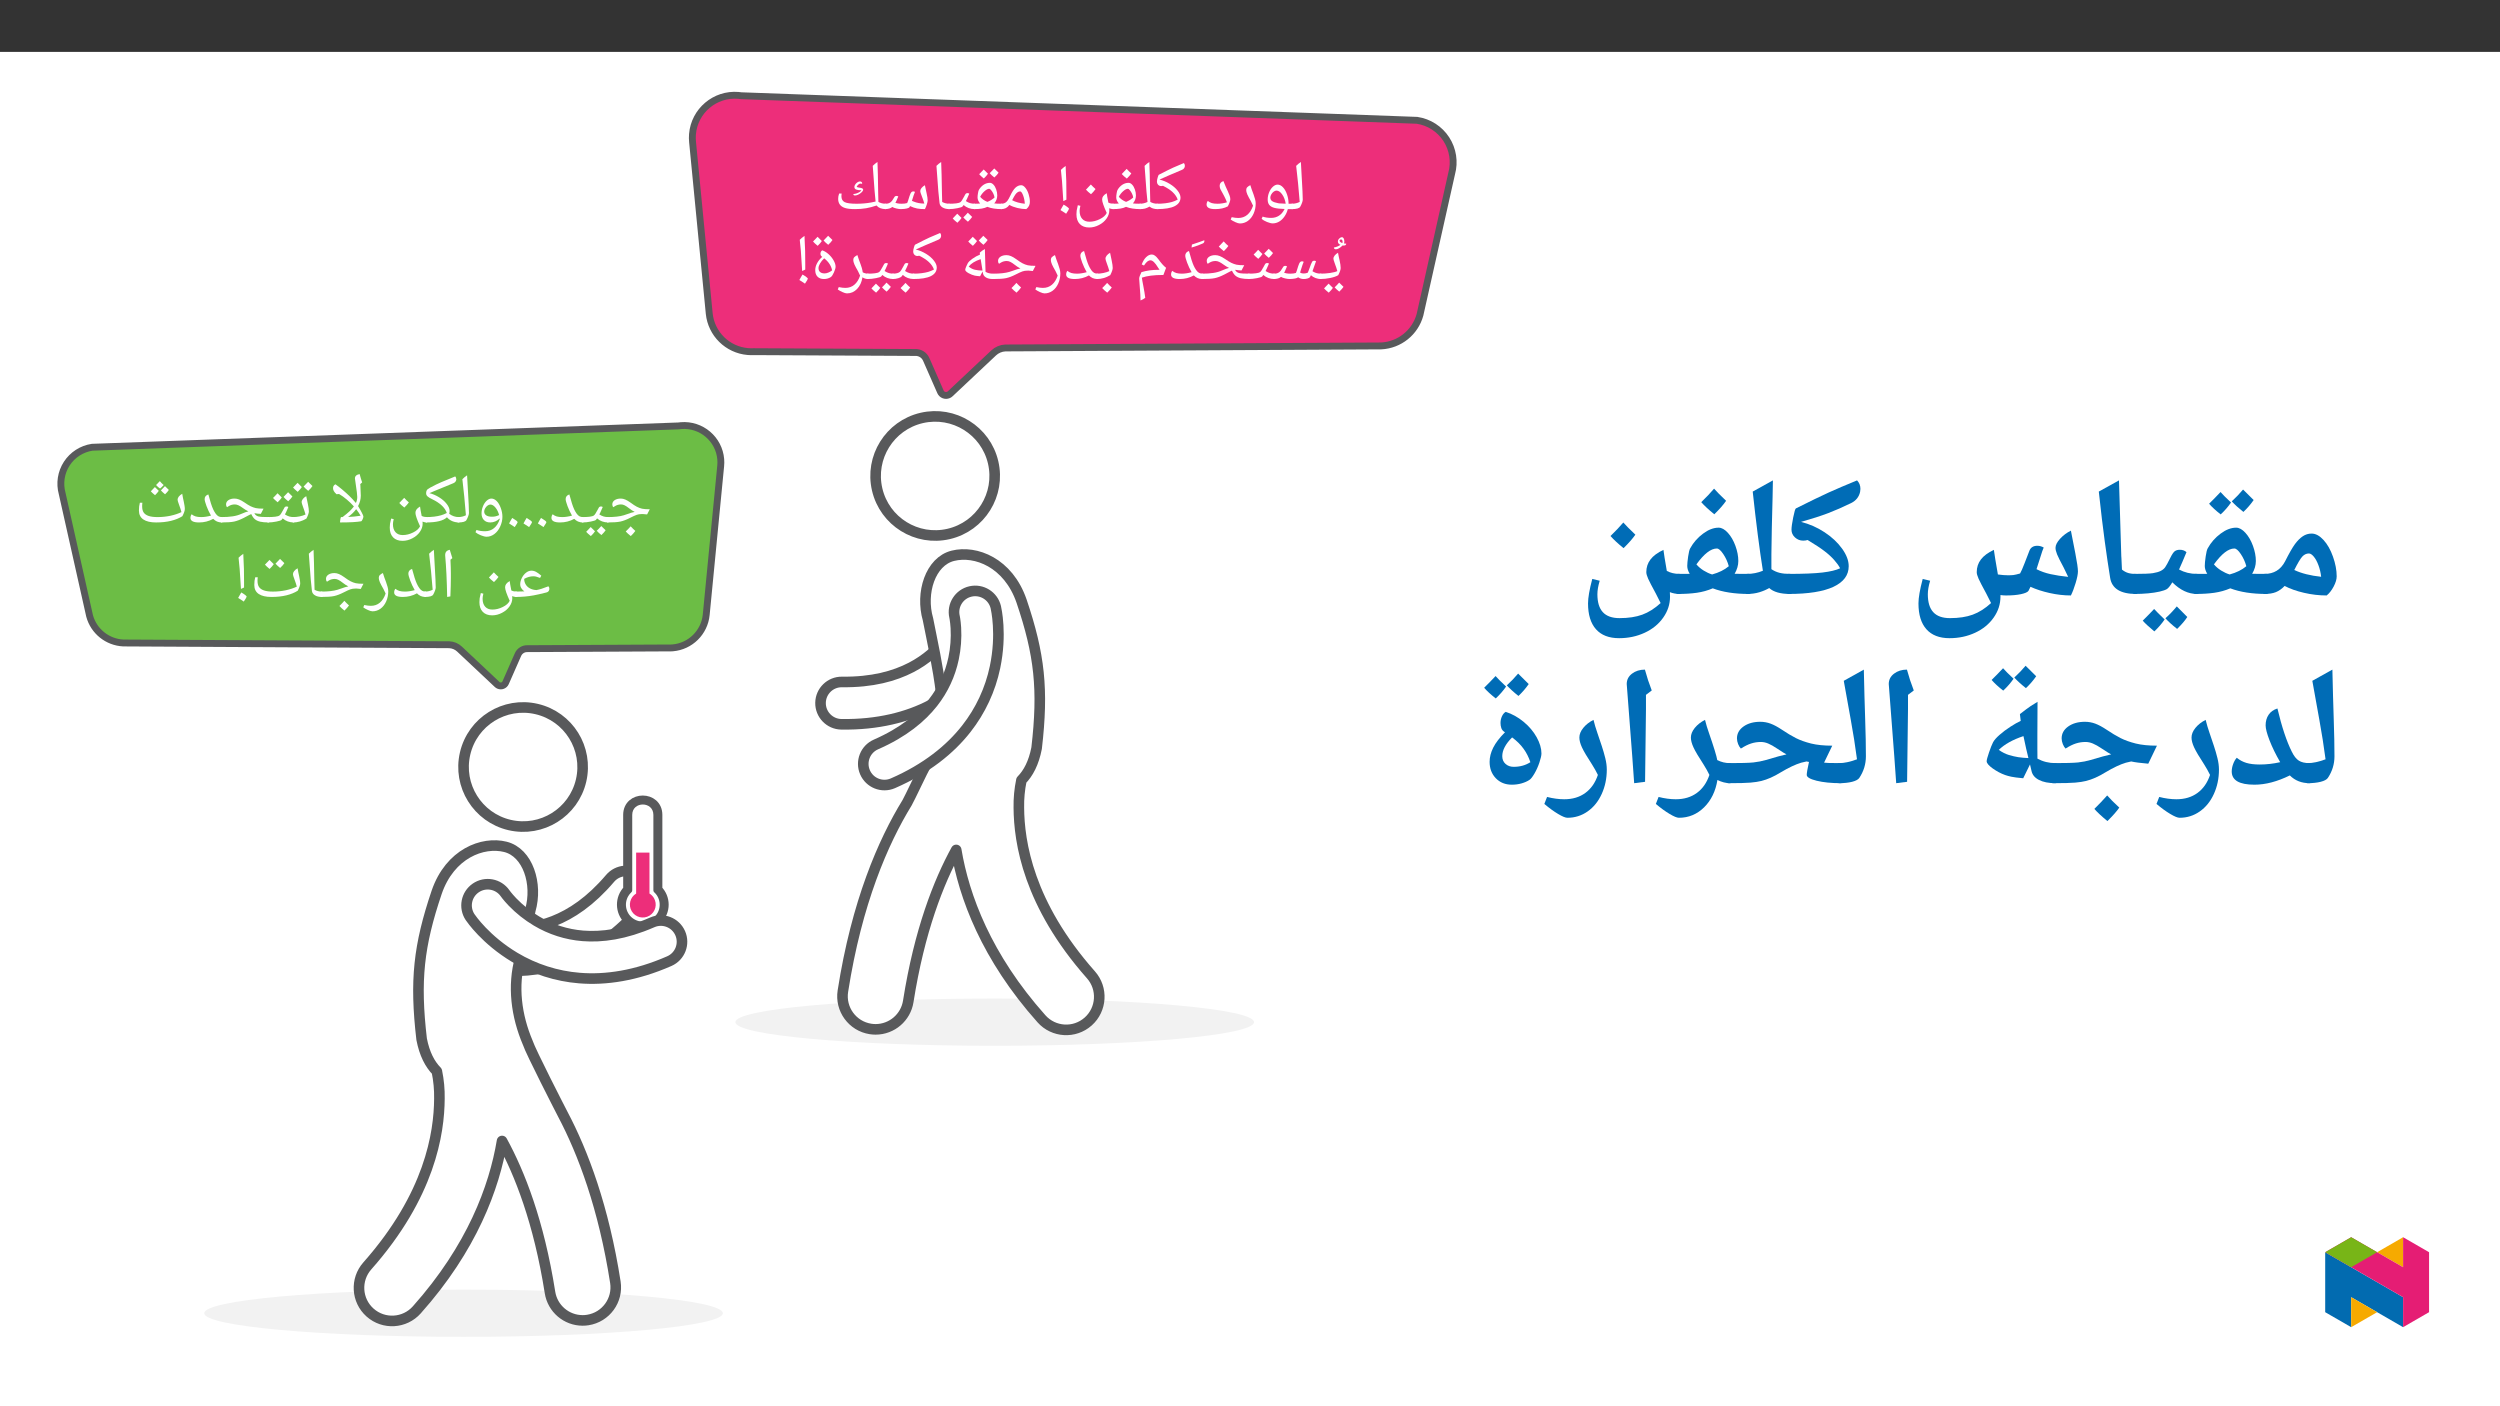 ﻿<?xml version="1.0" encoding="utf-8"?>
<svg xmlns="http://www.w3.org/2000/svg" xmlns:xlink="http://www.w3.org/1999/xlink" viewBox="0 0 960 540" version="1.1">
  <rect x="0" y="0" width="960" height="540" fill="#333333" stroke="none"/>
  <defs>
    <g>
      <symbol overflow="visible" id="glyph0-0">
        <path style="stroke:none;" d="M 1.344 0 L 1.344 -19.281 L 12.156 -19.281 L 12.156 0 Z M 2.656 -1.297 L 10.844 -1.297 L 10.844 -17.984 L 2.656 -17.984 Z M 2.656 -1.297 " />
      </symbol>
      <symbol overflow="visible" id="glyph0-1">
        <path style="stroke:none;" d="M 0 0 C -0.145 0 -0.219 -0.07 -0.219 -0.219 L -0.219 -1.828 C -0.219 -1.984 -0.145 -2.062 0 -2.062 C 2.645 -2.062 4.723 -2.289 6.234 -2.75 L 7.734 -3.25 C 8.754 -3.645 9.66 -3.91 10.453 -4.047 C 9.754 -4.398 9.062 -4.848 8.375 -5.391 C 7.645 -5.961 7.051 -6.359 6.594 -6.578 C 6.145 -6.805 5.68 -6.922 5.203 -6.922 C 4.348 -6.922 3.578 -6.703 2.891 -6.266 L 2.25 -5.859 C 1.988 -6.129 1.859 -6.484 1.859 -6.922 C 1.859 -7.598 2.156 -8.141 2.75 -8.547 C 3.352 -8.961 4.141 -9.172 5.109 -9.172 C 5.68 -9.172 6.258 -9.047 6.844 -8.797 C 7.426 -8.555 8.109 -8.156 8.891 -7.594 C 9.828 -6.895 10.625 -6.375 11.281 -6.031 C 11.945 -5.688 12.613 -5.438 13.281 -5.281 C 13.957 -5.133 14.945 -5.062 16.25 -5.062 L 15.219 -3.078 C 14.656 -3.141 14.148 -3.188 13.703 -3.219 L 13.609 -3.234 L 13.047 -3.219 C 12.422 -3.219 11.828 -3.125 11.266 -2.938 C 10.703 -2.75 9.82 -2.348 8.625 -1.734 C 7.281 -1.047 6.062 -0.582 4.969 -0.344 C 3.883 -0.113 2.227 0 0 0 Z M 8.703 -10.5 Z M 8.625 0.797 Z M 8.625 1.391 Z M 10.703 3.25 C 10.273 3.863 9.691 4.523 8.953 5.234 C 8.18 4.629 7.535 4.039 7.016 3.469 C 7.828 2.676 8.457 2.016 8.906 1.484 C 9.531 2.16 10.129 2.75 10.703 3.25 Z M 8.891 3.469 Z M 8.906 1.219 Z M 8.953 5.5 Z M 8.906 0.828 Z M 8.906 0.828 " />
      </symbol>
      <symbol overflow="visible" id="glyph0-2">
        <path style="stroke:none;" d="M 7.219 -6.141 C 7.457 -6.141 7.676 -6.07 7.875 -5.938 C 7.551 -5.156 7.266 -4.5 7.016 -3.969 C 6.766 -3.438 6.613 -3.141 6.562 -3.078 C 7.164 -2.691 7.727 -2.426 8.25 -2.281 C 8.781 -2.133 9.352 -2.062 9.969 -2.062 C 10.113 -2.062 10.188 -1.984 10.188 -1.828 L 10.188 -0.219 C 10.188 -0.07 10.113 0 9.969 0 C 8.301 0 6.879 -0.52 5.703 -1.562 L 5.266 -0.984 C 5.078 -0.785 4.422 -0.57 3.297 -0.344 C 2.18 -0.113 1.082 0 0 0 C -0.145 0 -0.219 -0.07 -0.219 -0.219 L -0.219 -1.828 C -0.219 -1.984 -0.145 -2.062 0 -2.062 C 1.113 -2.062 2.062 -2.109 2.844 -2.203 C 3.625 -2.297 4.172 -2.457 4.484 -2.688 C 4.805 -2.914 5.281 -3.633 5.906 -4.844 L 6.375 -5.703 C 6.539 -5.992 6.82 -6.141 7.219 -6.141 Z M 5.844 -7.469 Z M 5.109 0.797 Z M 5.109 1.391 Z M 4.906 3.391 C 4.582 3.91 4.051 4.523 3.312 5.234 C 2.5 4.586 1.898 4.039 1.516 3.594 C 1.992 3.145 2.57 2.535 3.25 1.766 C 3.414 1.93 3.969 2.473 4.906 3.391 Z M 8.984 3 C 8.648 3.508 8.109 4.125 7.359 4.844 C 6.578 4.219 5.984 3.664 5.578 3.188 C 5.984 2.82 6.562 2.219 7.312 1.375 C 7.469 1.551 8.023 2.094 8.984 3 Z M 5.266 3.469 Z M 5.203 1.375 Z M 5.281 5.5 Z M 5.281 5.5 " />
      </symbol>
      <symbol overflow="visible" id="glyph0-3">
        <path style="stroke:none;" d="M 13.016 0 C 12.285 0 11.648 -0.117 11.109 -0.359 C 10.566 -0.609 10.086 -0.953 9.672 -1.391 C 8.016 -0.461 6.195 0 4.219 0 C 3.125 0 2.301 -0.145 1.75 -0.438 C 1.195 -0.738 0.922 -1.164 0.922 -1.719 C 0.922 -2.289 1.078 -2.766 1.391 -3.141 C 1.836 -2.766 2.348 -2.488 2.922 -2.312 C 3.504 -2.145 4.223 -2.062 5.078 -2.062 C 6.203 -2.062 7.445 -2.25 8.812 -2.625 C 8.125 -3.82 7.547 -5.051 7.078 -6.312 C 6.609 -7.582 6.375 -8.469 6.375 -8.969 C 6.375 -9.844 6.848 -10.441 7.797 -10.766 C 8.16 -9.41 8.488 -8.27 8.781 -7.344 C 9.082 -6.414 9.363 -5.664 9.625 -5.094 C 9.883 -4.52 10.195 -3.969 10.562 -3.438 C 10.938 -2.914 11.312 -2.555 11.688 -2.359 C 12.07 -2.16 12.516 -2.062 13.016 -2.062 C 13.172 -2.062 13.25 -1.984 13.25 -1.828 L 13.25 -0.219 C 13.25 -0.07 13.172 0 13.016 0 Z M 6.094 -12.078 Z M 6.453 0.797 Z M 6.453 1.391 Z M 6.453 1.391 " />
      </symbol>
      <symbol overflow="visible" id="glyph0-4">
        <path style="stroke:none;" d="M 1.234 0.375 C 1.441 0.008 1.633 -0.344 1.812 -0.688 C 2 -1.039 2.207 -1.391 2.438 -1.734 C 3.812 -0.93 4.5 -0.395 4.5 -0.125 C 4.5 0.07 4.129 0.707 3.391 1.781 C 2.504 1.176 1.785 0.707 1.234 0.375 Z M 1.234 0.375 " />
      </symbol>
      <symbol overflow="visible" id="glyph0-5">
        <path style="stroke:none;" d="M 5.203 5.484 C 4.629 5.484 3.891 5.301 2.984 4.938 C 2.086 4.57 1.398 4.176 0.922 3.75 L 1.312 2.875 C 2.27 3.207 3.363 3.375 4.594 3.375 C 5.945 3.375 7.102 2.973 8.062 2.172 C 9.031 1.379 9.758 0.219 10.25 -1.312 L 10.234 -1.547 L 10.172 -1.5 C 9.691 -1.031 9.141 -0.66 8.516 -0.391 C 7.898 -0.129 7.266 0 6.609 0 C 5.566 0 4.742 -0.316 4.141 -0.953 C 3.547 -1.586 3.25 -2.43 3.25 -3.484 C 3.25 -4.398 3.43 -5.305 3.797 -6.203 C 4.16 -7.098 4.641 -7.816 5.234 -8.359 C 5.836 -8.898 6.441 -9.172 7.047 -9.172 C 7.742 -9.172 8.41 -8.859 9.047 -8.234 C 9.68 -7.609 10.207 -6.723 10.625 -5.578 C 11.051 -4.43 11.266 -3.297 11.266 -2.172 C 11.266 -0.898 10.977 0.348 10.406 1.578 C 9.844 2.805 9.098 3.766 8.172 4.453 C 7.254 5.141 6.266 5.484 5.203 5.484 Z M 6.625 -6.875 C 6.258 -6.875 5.895 -6.734 5.531 -6.453 C 5.164 -6.18 4.863 -5.832 4.625 -5.406 C 4.383 -4.977 4.266 -4.586 4.266 -4.234 C 4.266 -3.578 4.523 -3.07 5.047 -2.719 C 5.566 -2.375 6.301 -2.203 7.25 -2.203 C 7.695 -2.203 8.109 -2.238 8.484 -2.312 C 8.859 -2.383 9.363 -2.555 10 -2.828 C 9.688 -4.004 9.211 -4.973 8.578 -5.734 C 7.953 -6.492 7.301 -6.875 6.625 -6.875 Z M 6.922 -10.5 Z M 5.219 6.797 Z M 6.781 -15.484 Z M 6.781 -15.484 " />
      </symbol>
      <symbol overflow="visible" id="glyph0-6">
        <path style="stroke:none;" d="M -0.031 0 C -0.188 0 -0.266 -0.07 -0.266 -0.219 L -0.266 -1.828 C -0.266 -1.984 -0.188 -2.062 -0.031 -2.062 C 1.062 -2.062 2.062 -2.297 2.969 -2.766 C 2.594 -7.547 2.141 -12.16 1.609 -16.609 C 2.129 -17.141 2.734 -17.641 3.422 -18.109 C 3.504 -16.18 3.645 -13.641 3.844 -10.484 C 4.008 -7.848 4.109 -5.566 4.141 -3.641 C 4.141 -3.328 4.047 -2.914 3.859 -2.406 C 3.68 -1.906 3.457 -1.414 3.188 -0.938 C 2.863 -0.312 1.789 0 -0.031 0 Z M 2.141 -19.438 Z M 3.25 0.797 Z M 3.25 1.391 Z M 3.25 1.391 " />
      </symbol>
      <symbol overflow="visible" id="glyph0-7">
        <path style="stroke:none;" d="M 12.609 -2.062 C 12.773 -2.062 12.859 -1.984 12.859 -1.828 L 12.859 -0.219 C 12.859 -0.07 12.773 0 12.609 0 C 11.754 0 10.93 -0.156 10.141 -0.469 C 9.348 -0.789 8.641 -1.297 8.016 -1.984 C 6.672 -0.66 4 0 0 0 C -0.145 0 -0.219 -0.07 -0.219 -0.219 L -0.219 -1.828 C -0.219 -1.984 -0.145 -2.062 0 -2.062 C 2.238 -2.062 4.156 -2.289 5.75 -2.75 C 6.445 -2.938 7.188 -3.234 7.969 -3.641 C 7.633 -4.648 7.004 -5.594 6.078 -6.469 C 5.148 -7.352 3.898 -8.176 2.328 -8.938 C 1.535 -9.312 0.953 -9.664 0.578 -10 C 0.211 -10.332 0.031 -10.727 0.031 -11.188 C 0.031 -11.531 0.07 -11.82 0.156 -12.062 C 0.238 -12.312 0.375 -12.531 0.562 -12.719 C 0.844 -12.988 1.938 -13.598 3.844 -14.547 C 4.738 -14.961 5.41 -15.27 5.859 -15.469 C 6.141 -15.594 7.391 -16.109 9.609 -17.016 L 11.188 -17.672 C 11.32 -17.547 11.426 -17.383 11.5 -17.188 C 11.57 -17 11.609 -16.812 11.609 -16.625 L 11.609 -16.406 C 11.504 -15.781 11.125 -15.332 10.469 -15.062 L 3.141 -12.047 L 1.312 -11.25 C 2.602 -10.926 3.848 -10.391 5.047 -9.641 C 6.254 -8.891 7.211 -8.051 7.922 -7.125 C 8.672 -6.164 9.047 -5.27 9.047 -4.438 C 9.047 -4.039 8.992 -3.676 8.891 -3.344 C 9.973 -2.488 11.211 -2.062 12.609 -2.062 Z M 1.344 -15.312 Z M 5.359 0.797 Z M 5.359 -0.344 Z M 5.359 1.391 Z M 5.359 1.391 " />
      </symbol>
      <symbol overflow="visible" id="glyph0-8">
        <path style="stroke:none;" d="M 6.719 7.062 C 5.188 7.062 3.988 6.617 3.125 5.734 C 2.258 4.859 1.828 3.609 1.828 1.984 C 1.828 1.473 1.859 0.984 1.922 0.516 C 1.992 0.055 2.141 -0.613 2.359 -1.5 L 3.344 -1.266 C 3.145 -0.473 3.047 0.164 3.047 0.656 C 3.047 1.977 3.375 3.004 4.031 3.734 C 4.688 4.473 5.609 4.844 6.797 4.844 C 8.129 4.844 9.457 4.516 10.781 3.859 C 12.113 3.211 13.004 2.414 13.453 1.469 C 12.273 -1.113 11.688 -2.832 11.688 -3.688 C 11.688 -4.156 11.816 -4.578 12.078 -4.953 C 12.336 -5.336 12.797 -5.723 13.453 -6.109 C 13.523 -5.473 13.727 -4.305 14.062 -2.609 L 14.078 -2.5 C 14.68 -2.207 15.336 -2.062 16.047 -2.062 C 16.191 -2.062 16.266 -1.984 16.266 -1.828 L 16.266 -0.219 C 16.266 -0.07 16.191 0 16.047 0 C 15.441 0 14.895 -0.109 14.406 -0.328 L 14.453 0.453 C 14.453 1.555 14.098 2.613 13.391 3.625 C 12.691 4.633 11.727 5.457 10.5 6.094 C 9.281 6.738 8.02 7.062 6.719 7.062 Z M 7.125 -5.438 Z M 0.891 7.078 Z M 7.125 8.391 Z M 9.156 -7.688 C 8.738 -7.082 8.16 -6.426 7.422 -5.719 C 6.617 -6.344 5.973 -6.926 5.484 -7.469 C 6.398 -8.395 7.023 -9.055 7.359 -9.453 C 7.93 -8.828 8.531 -8.238 9.156 -7.688 Z M 7.422 -5.453 Z M 7.359 -10.109 Z M 7.359 -10.109 " />
      </symbol>
      <symbol overflow="visible" id="glyph0-9">
        <path style="stroke:none;" d="M 3.688 0 C 3.645 0 3.625 -0.098 3.625 -0.297 C 3.625 -0.535 3.672 -0.891 3.766 -1.359 C 3.867 -1.828 3.957 -2.062 4.031 -2.062 L 4.594 -2.062 C 5.789 -2.988 6.68 -3.727 7.266 -4.281 C 7.848 -4.832 8.406 -5.453 8.938 -6.141 C 8.125 -7.078 7.211 -7.969 6.203 -8.812 C 5.203 -9.656 4.219 -10.359 3.25 -10.922 L 2.25 -10.844 C 1.789 -11.281 1.457 -11.676 1.25 -12.031 C 1.039 -12.383 0.938 -12.766 0.938 -13.172 C 0.938 -13.441 0.992 -13.707 1.109 -13.969 C 1.223 -14.227 1.473 -14.457 1.859 -14.656 C 2.609 -14.133 3.469 -13.469 4.438 -12.656 C 5.406 -11.844 6.305 -11.035 7.141 -10.234 C 7.973 -9.441 8.832 -8.52 9.719 -7.469 L 9.75 -7.562 C 10.07 -8.25 10.234 -8.984 10.234 -9.766 C 10.234 -10.523 10.035 -12.191 9.641 -14.766 C 9.441 -15.992 9.344 -16.703 9.344 -16.891 C 9.344 -17.797 9.945 -18.359 11.156 -18.578 L 11.625 -16.875 L 12.109 -15.375 L 11.391 -14.75 L 11.438 -14.188 L 11.594 -10.328 C 11.594 -8.941 11.242 -7.594 10.547 -6.281 C 11.109 -5.383 11.586 -4.547 11.984 -3.766 C 12.391 -2.992 12.594 -2.5 12.594 -2.281 C 12.594 -1.988 12.484 -1.613 12.266 -1.156 C 12.047 -0.707 11.879 -0.473 11.766 -0.453 C 10.078 -0.148 7.383 0 3.688 0 Z M 11.516 -2.578 C 11.129 -3.305 10.562 -4.148 9.812 -5.109 C 9.039 -4.035 8.004 -3.035 6.703 -2.109 C 8.285 -2.16 9.891 -2.316 11.516 -2.578 Z M 10.125 -19.891 Z M 1.734 -15.984 Z M 10.5 1.391 Z M 5.453 1.391 Z M 5.453 1.391 " />
      </symbol>
      <symbol overflow="visible" id="glyph0-10">
        <path style="stroke:none;" d="M 0 0 C -0.145 0 -0.219 -0.07 -0.219 -0.219 L -0.219 -1.828 C -0.219 -1.984 -0.145 -2.062 0 -2.062 C 0.812 -2.062 1.648 -2.148 2.516 -2.328 C 3.379 -2.504 4.129 -2.742 4.766 -3.047 C 4.547 -3.879 4.223 -4.867 3.797 -6.016 C 3.453 -6.941 3.281 -7.539 3.281 -7.812 C 3.281 -8.207 3.441 -8.613 3.766 -9.031 C 4.086 -9.445 4.516 -9.801 5.047 -10.094 C 5.129 -9.582 5.344 -8.551 5.688 -7 C 5.938 -5.812 6.062 -4.891 6.062 -4.234 C 6.062 -3.973 5.977 -3.594 5.812 -3.094 C 5.645 -2.594 5.41 -2.055 5.109 -1.484 C 3.453 -0.492 1.75 0 0 0 Z M 3.75 -11.422 Z M 3.422 0.797 Z M 3.422 1.391 Z M 3.359 -13.594 C 3.035 -13.082 2.504 -12.469 1.766 -11.75 C 0.961 -12.406 0.367 -12.957 -0.016 -13.406 C 0.453 -13.844 1.031 -14.445 1.719 -15.219 C 1.926 -15 2.473 -14.457 3.359 -13.594 Z M 7.438 -13.984 C 7.102 -13.441 6.562 -12.828 5.812 -12.141 C 5.051 -12.742 4.457 -13.297 4.031 -13.797 C 4.227 -13.973 4.812 -14.578 5.781 -15.609 C 5.988 -15.391 6.539 -14.848 7.438 -13.984 Z M 3.797 -11.484 Z M 3.672 -16.281 Z M 3.797 -11.75 Z M 3.797 -11.75 " />
      </symbol>
      <symbol overflow="visible" id="glyph0-11">
        <path style="stroke:none;" d="M 7.219 -6.141 C 7.457 -6.141 7.676 -6.07 7.875 -5.938 C 7.551 -5.156 7.266 -4.5 7.016 -3.969 C 6.766 -3.438 6.613 -3.141 6.562 -3.078 C 7.164 -2.691 7.727 -2.426 8.25 -2.281 C 8.781 -2.133 9.352 -2.062 9.969 -2.062 C 10.113 -2.062 10.188 -1.984 10.188 -1.828 L 10.188 -0.219 C 10.188 -0.07 10.113 0 9.969 0 C 8.301 0 6.879 -0.52 5.703 -1.562 L 5.266 -0.984 C 5.078 -0.785 4.422 -0.57 3.297 -0.344 C 2.18 -0.113 1.082 0 0 0 C -0.145 0 -0.219 -0.07 -0.219 -0.219 L -0.219 -1.828 C -0.219 -1.984 -0.145 -2.062 0 -2.062 C 1.113 -2.062 2.062 -2.109 2.844 -2.203 C 3.625 -2.297 4.172 -2.457 4.484 -2.688 C 4.805 -2.914 5.281 -3.633 5.906 -4.844 L 6.375 -5.703 C 6.539 -5.992 6.82 -6.141 7.219 -6.141 Z M 5.844 -7.469 Z M 5.109 0.797 Z M 5.109 1.391 Z M 5.359 -9.594 C 5.035 -9.082 4.504 -8.469 3.766 -7.75 C 2.961 -8.406 2.367 -8.957 1.984 -9.406 C 2.453 -9.844 3.031 -10.445 3.719 -11.219 C 3.926 -11 4.473 -10.457 5.359 -9.594 Z M 9.438 -9.984 C 9.102 -9.441 8.562 -8.828 7.812 -8.141 C 7.051 -8.742 6.457 -9.297 6.031 -9.797 C 6.227 -9.973 6.812 -10.578 7.781 -11.609 C 7.988 -11.391 8.539 -10.848 9.438 -9.984 Z M 5.797 -7.484 Z M 5.672 -12.281 Z M 5.797 -7.75 Z M 5.797 -7.75 " />
      </symbol>
      <symbol overflow="visible" id="glyph0-12">
        <path style="stroke:none;" d="M 0 0 C -0.145 0 -0.219 -0.07 -0.219 -0.219 L -0.219 -1.828 C -0.219 -1.984 -0.145 -2.062 0 -2.062 C 1.688 -2.062 3.148 -2.156 4.391 -2.344 C 5.629 -2.531 6.742 -2.848 7.734 -3.297 C 8.898 -3.805 9.801 -4.129 10.438 -4.266 C 9.738 -4.586 9.051 -5 8.375 -5.5 C 7.664 -6.02 7.078 -6.383 6.609 -6.594 C 6.141 -6.812 5.672 -6.922 5.203 -6.922 C 4.348 -6.922 3.578 -6.703 2.891 -6.266 L 2.25 -5.859 C 1.988 -6.129 1.859 -6.484 1.859 -6.922 C 1.859 -7.598 2.156 -8.141 2.75 -8.547 C 3.352 -8.961 4.141 -9.172 5.109 -9.172 C 5.691 -9.172 6.27 -9.055 6.844 -8.828 C 7.426 -8.609 8.109 -8.234 8.891 -7.703 C 9.816 -7.055 10.609 -6.566 11.266 -6.234 C 11.93 -5.91 12.598 -5.672 13.266 -5.516 C 13.93 -5.367 14.926 -5.297 16.25 -5.297 L 15.219 -3.297 C 14.352 -3.336 13.582 -3.414 12.906 -3.531 L 12.734 -3.516 L 12.844 -3.344 C 13.156 -2.82 13.629 -2.477 14.266 -2.312 C 14.898 -2.145 16.207 -2.062 18.188 -2.062 C 18.352 -2.062 18.438 -1.984 18.438 -1.828 L 18.438 -0.219 C 18.438 -0.07 18.352 0 18.188 0 C 16.852 -0.008 15.773 -0.109 14.953 -0.297 C 14.141 -0.492 13.473 -0.801 12.953 -1.219 C 12.441 -1.633 11.969 -2.301 11.531 -3.219 L 10.844 -2.906 L 8.625 -1.734 C 7.281 -1.047 6.062 -0.582 4.969 -0.344 C 3.883 -0.113 2.227 0 0 0 Z M 8.734 -10.5 Z M 8.594 0.797 Z M 8.594 1.391 Z M 8.594 1.391 " />
      </symbol>
      <symbol overflow="visible" id="glyph0-13">
        <path style="stroke:none;" d="M 8.484 0 C 6.359 0 4.727 -0.379 3.594 -1.141 C 2.457 -1.91 1.891 -3.062 1.891 -4.594 C 1.891 -5.719 2.008 -6.707 2.25 -7.562 L 3.219 -7.562 C 3.195 -7.5 3.176 -7.316 3.156 -7.016 C 3.133 -6.711 3.125 -6.453 3.125 -6.234 C 3.125 -5.191 3.32 -4.383 3.719 -3.812 C 4.113 -3.238 4.742 -2.801 5.609 -2.5 C 6.473 -2.207 7.617 -2.062 9.047 -2.062 C 10.723 -2.062 12.359 -2.227 13.953 -2.562 C 15.555 -2.906 16.977 -3.375 18.219 -3.969 C 18.031 -4.719 17.707 -5.707 17.25 -6.938 C 16.906 -7.852 16.734 -8.453 16.734 -8.734 C 16.734 -9.129 16.883 -9.523 17.188 -9.922 C 17.5 -10.328 17.941 -10.691 18.516 -11.016 C 18.586 -10.492 18.68 -9.973 18.797 -9.453 C 18.91 -8.93 19.02 -8.422 19.125 -7.922 C 19.227 -7.422 19.316 -6.938 19.391 -6.469 C 19.473 -6.008 19.516 -5.57 19.516 -5.156 C 19.516 -4.531 19.203 -3.613 18.578 -2.406 C 17.391 -1.645 15.941 -1.051 14.234 -0.625 C 12.523 -0.207 10.609 0 8.484 0 Z M 9.859 -10.766 Z M 10.203 0.797 Z M 10.203 1.391 Z M 11.391 -14.375 C 10.879 -13.77 10.414 -13.32 10 -13.031 C 9.5 -13.344 8.988 -13.789 8.469 -14.375 C 9.008 -14.895 9.492 -15.395 9.922 -15.875 C 10.254 -15.414 10.742 -14.914 11.391 -14.375 Z M 9.516 -12.141 C 9.191 -11.641 8.711 -11.082 8.078 -10.469 C 7.367 -11.031 6.828 -11.523 6.453 -11.953 C 6.879 -12.359 7.398 -12.906 8.016 -13.594 C 8.211 -13.395 8.711 -12.91 9.516 -12.141 Z M 13.375 -12.484 C 13.031 -11.953 12.547 -11.395 11.922 -10.812 C 11.297 -11.312 10.766 -11.812 10.328 -12.312 C 10.648 -12.602 11.172 -13.148 11.891 -13.953 Z M 9.938 -10.812 Z M 9.922 -16.531 Z M 9.922 -16.531 " />
      </symbol>
      <symbol overflow="visible" id="glyph0-14">
        <path style="stroke:none;" d="M 0 0 C -0.145 0 -0.219 -0.07 -0.219 -0.219 L -0.219 -1.828 C -0.219 -1.984 -0.145 -2.062 0 -2.062 C 1.156 -2.062 2.273 -2.086 3.359 -2.141 C 2.93 -2.422 2.555 -2.805 2.234 -3.297 C 1.91 -3.785 1.75 -4.305 1.75 -4.859 C 1.75 -5.629 1.957 -6.438 2.375 -7.281 C 2.789 -8.125 3.328 -8.801 3.984 -9.312 C 4.648 -9.832 5.344 -10.094 6.062 -10.094 C 6.688 -10.094 7.285 -9.938 7.859 -9.625 C 8.43 -9.312 9.094 -8.828 9.844 -8.172 L 9.375 -7.312 C 8.664 -7.582 8.145 -7.754 7.812 -7.828 C 7.488 -7.898 7.133 -7.938 6.75 -7.938 C 5.645 -7.938 4.488 -7.609 3.281 -6.953 C 3.281 -6.172 3.469 -5.461 3.844 -4.828 C 4.219 -4.191 4.758 -3.68 5.469 -3.297 C 6.188 -2.91 7.023 -2.691 7.984 -2.641 C 8.672 -2.773 9.328 -2.941 9.953 -3.141 C 10.578 -3.336 11.453 -3.656 12.578 -4.094 C 12.828 -3.863 12.953 -3.547 12.953 -3.141 L 12.922 -2.859 C 12.816 -2.254 12.441 -1.875 11.797 -1.719 C 9.648 -1.176 8.023 -0.805 6.922 -0.609 C 5.828 -0.41 4.703 -0.258 3.547 -0.156 C 2.391 -0.051 1.207 0 0 0 Z M 5.781 -11.422 Z M 7.5 0.797 Z M 7.5 1.391 Z M 7.5 1.391 " />
      </symbol>
      <symbol overflow="visible" id="glyph0-15">
        <path style="stroke:none;" d="M 4.25 -8.984 L 4.25 -7.297 C 4.25 -5.555 4.188 -3.195 4.062 -0.219 L 2.828 0 C 2.711 -6.312 2.461 -11.551 2.078 -15.719 L 2.062 -16.062 C 2.062 -16.633 2.203 -17.086 2.484 -17.422 C 2.773 -17.766 3.227 -17.992 3.844 -18.109 C 3.875 -17.992 3.898 -17.891 3.922 -17.797 C 3.953 -17.703 4.25 -16.738 4.812 -14.906 L 4.094 -14.297 L 4.094 -14.156 C 4.195 -12.227 4.25 -10.504 4.25 -8.984 Z M 3.297 -19.438 Z M 3.547 1.391 Z M 3.547 1.391 " />
      </symbol>
      <symbol overflow="visible" id="glyph0-16">
        <path style="stroke:none;" d="M 2.609 5.516 C 2.18 5.516 1.594 5.344 0.844 5 C 0.094 4.664 -0.492 4.332 -0.922 4 L -0.547 3.094 C 0.43 3.301 1.273 3.406 1.984 3.406 C 3.336 3.406 4.492 3 5.453 2.188 C 6.41 1.383 7.145 0.219 7.656 -1.312 C 7.414 -1.895 7.145 -2.461 6.844 -3.016 C 6.207 -4.109 5.742 -4.984 5.453 -5.641 C 5.172 -6.305 5.031 -6.863 5.031 -7.312 C 5.031 -7.77 5.164 -8.133 5.438 -8.406 C 5.719 -8.688 6.109 -8.953 6.609 -9.203 C 6.734 -8.711 6.91 -8.164 7.141 -7.562 C 7.367 -6.957 7.598 -6.336 7.828 -5.703 C 8.055 -5.078 8.254 -4.457 8.422 -3.844 C 8.586 -3.238 8.672 -2.68 8.672 -2.172 C 8.672 -0.773 8.406 0.52 7.875 1.719 C 7.344 2.914 6.613 3.848 5.688 4.516 C 4.758 5.18 3.734 5.516 2.609 5.516 Z M 4.906 -10.516 Z M 2.688 6.828 Z M 2.688 6.828 " />
      </symbol>
      <symbol overflow="visible" id="glyph0-17">
        <path style="stroke:none;" d="M 7.297 -1.828 L 7.297 -0.219 C 7.297 -0.07 7.219 0 7.062 0 C 6 0 5.117 -0.207 4.422 -0.625 C 3.723 -1.039 3.332 -1.613 3.25 -2.344 C 2.957 -4.645 2.648 -8.203 2.328 -13.016 L 2.062 -16.609 C 2.562 -17.117 3.164 -17.617 3.875 -18.109 C 4 -15.367 4.098 -11.488 4.172 -6.469 L 4.266 -2.75 C 5.109 -2.289 6.039 -2.062 7.062 -2.062 C 7.219 -2.062 7.297 -1.984 7.297 -1.828 Z M 3.062 -19.438 Z M 4.688 1.391 Z M 4.688 1.391 " />
      </symbol>
      <symbol overflow="visible" id="glyph0-18">
        <path style="stroke:none;" d="M 8.484 0 C 6.359 0 4.727 -0.379 3.594 -1.141 C 2.457 -1.91 1.891 -3.062 1.891 -4.594 C 1.891 -5.719 2.008 -6.707 2.25 -7.562 L 3.219 -7.562 C 3.195 -7.5 3.176 -7.316 3.156 -7.016 C 3.133 -6.711 3.125 -6.453 3.125 -6.234 C 3.125 -5.191 3.32 -4.383 3.719 -3.812 C 4.113 -3.238 4.742 -2.801 5.609 -2.5 C 6.473 -2.207 7.617 -2.062 9.047 -2.062 C 10.723 -2.062 12.359 -2.227 13.953 -2.562 C 15.555 -2.906 16.977 -3.375 18.219 -3.969 C 18.031 -4.719 17.707 -5.707 17.25 -6.938 C 16.906 -7.852 16.734 -8.453 16.734 -8.734 C 16.734 -9.129 16.883 -9.523 17.188 -9.922 C 17.5 -10.328 17.941 -10.691 18.516 -11.016 C 18.586 -10.492 18.68 -9.973 18.797 -9.453 C 18.91 -8.93 19.02 -8.422 19.125 -7.922 C 19.227 -7.422 19.316 -6.938 19.391 -6.469 C 19.473 -6.008 19.516 -5.57 19.516 -5.156 C 19.516 -4.531 19.203 -3.613 18.578 -2.406 C 17.391 -1.645 15.941 -1.051 14.234 -0.625 C 12.523 -0.207 10.609 0 8.484 0 Z M 9.859 -10.766 Z M 10.203 0.797 Z M 10.203 1.391 Z M 9.359 -12.594 C 9.035 -12.082 8.504 -11.469 7.766 -10.75 C 6.961 -11.406 6.367 -11.957 5.984 -12.406 C 6.453 -12.844 7.031 -13.445 7.719 -14.219 C 7.926 -14 8.473 -13.457 9.359 -12.594 Z M 13.438 -12.984 C 13.102 -12.441 12.562 -11.828 11.812 -11.141 C 11.051 -11.742 10.457 -12.297 10.031 -12.797 C 10.227 -12.973 10.812 -13.578 11.781 -14.609 C 11.988 -14.391 12.539 -13.848 13.438 -12.984 Z M 9.797 -10.484 Z M 9.672 -15.281 Z M 9.797 -10.75 Z M 9.797 -10.75 " />
      </symbol>
      <symbol overflow="visible" id="glyph0-19">
        <path style="stroke:none;" d="M 1.234 0.375 C 1.453 0.008 1.648 -0.344 1.828 -0.688 C 2.004 -1.039 2.207 -1.391 2.438 -1.734 C 3.176 -1.305 3.703 -0.957 4.016 -0.688 C 4.336 -0.426 4.5 -0.242 4.5 -0.141 C 4.5 0.047 4.129 0.688 3.391 1.781 L 2.766 1.344 C 2.43 1.102 1.922 0.781 1.234 0.375 Z M 2.312 -3.078 C 2.102 -6.711 1.938 -9.273 1.812 -10.766 C 1.695 -12.266 1.555 -13.695 1.391 -15.062 C 1.848 -15.539 2.453 -16.047 3.203 -16.578 C 3.348 -14.035 3.43 -12.094 3.453 -10.75 C 3.484 -9.414 3.5 -7.758 3.5 -5.781 L 3.5 -3.625 Z M 2.312 -3.078 " />
      </symbol>
      <symbol overflow="visible" id="glyph0-20">
        <path style="stroke:none;" d="M 5.203 5.484 C 4.629 5.484 3.891 5.301 2.984 4.938 C 2.086 4.57 1.398 4.176 0.922 3.75 L 1.312 2.875 C 2.27 3.207 3.363 3.375 4.594 3.375 C 5.707 3.375 6.695 3.098 7.562 2.547 C 8.426 2.004 9.156 1.141 9.75 -0.047 C 7.988 -0.098 6.672 -0.242 5.797 -0.484 C 4.922 -0.723 4.273 -1.098 3.859 -1.609 C 3.453 -2.129 3.25 -2.828 3.25 -3.703 C 3.25 -4.617 3.43 -5.523 3.797 -6.422 C 4.16 -7.316 4.641 -8.035 5.234 -8.578 C 5.836 -9.129 6.441 -9.406 7.047 -9.406 C 7.785 -9.406 8.473 -9.066 9.109 -8.391 C 9.754 -7.723 10.273 -6.805 10.672 -5.641 C 11.066 -4.484 11.266 -3.328 11.266 -2.172 L 11.266 -2.062 L 12.875 -2.062 C 13.031 -2.062 13.109 -1.984 13.109 -1.828 L 13.109 -0.219 C 13.109 -0.07 13.031 0 12.875 0 L 10.984 0 C 10.723 1.031 10.297 1.973 9.703 2.828 C 9.117 3.68 8.438 4.336 7.656 4.797 C 6.875 5.254 6.055 5.484 5.203 5.484 Z M 6.625 -7.109 C 6.258 -7.109 5.891 -6.961 5.516 -6.672 C 5.141 -6.391 4.836 -6.035 4.609 -5.609 C 4.379 -5.191 4.266 -4.812 4.266 -4.469 C 4.266 -3.832 4.516 -3.352 5.016 -3.031 C 5.523 -2.707 6.258 -2.457 7.219 -2.281 C 7.332 -2.25 7.469 -2.223 7.625 -2.203 C 7.781 -2.191 8.629 -2.148 10.172 -2.078 C 9.953 -3.484 9.5 -4.672 8.812 -5.641 C 8.133 -6.617 7.406 -7.109 6.625 -7.109 Z M 6.531 -10.719 Z M 5.859 6.797 Z M 6.797 -14.375 Z M 6.797 -14.375 " />
      </symbol>
      <symbol overflow="visible" id="glyph0-21">
        <path style="stroke:none;" d="M 4.219 0 C 3.125 0 2.301 -0.145 1.75 -0.438 C 1.195 -0.738 0.922 -1.164 0.922 -1.719 C 0.922 -2.289 1.078 -2.766 1.391 -3.141 C 1.836 -2.766 2.348 -2.488 2.922 -2.312 C 3.504 -2.145 4.223 -2.062 5.078 -2.062 C 6.273 -2.062 7.492 -2.242 8.734 -2.609 C 8.453 -3.41 8.082 -4.238 7.625 -5.094 L 6.703 -6.781 C 6.422 -7.25 6.223 -7.645 6.109 -7.969 C 6.004 -8.301 5.953 -8.633 5.953 -8.969 C 5.953 -9.844 6.43 -10.441 7.391 -10.766 C 7.66 -10.023 7.945 -9.32 8.25 -8.656 C 8.562 -7.988 8.848 -7.363 9.109 -6.781 C 9.367 -6.207 9.586 -5.672 9.766 -5.172 C 9.941 -4.672 10.031 -4.211 10.031 -3.797 C 10.031 -3.535 9.945 -3.156 9.781 -2.656 C 9.613 -2.156 9.379 -1.625 9.078 -1.062 C 7.773 -0.352 6.156 0 4.219 0 Z M 5.906 -12.078 Z M 5.781 0.797 Z M 5.781 1.391 Z M 5.781 1.391 " />
      </symbol>
      <symbol overflow="visible" id="glyph0-22">
        <path style="stroke:none;" d="M 0 0 C -0.145 0 -0.219 -0.07 -0.219 -0.219 L -0.219 -1.828 C -0.219 -1.984 -0.145 -2.062 0 -2.062 C 1.238 -2.062 2.328 -2.125 3.266 -2.25 C 4.211 -2.375 5.039 -2.535 5.75 -2.734 C 6.457 -2.941 7.195 -3.242 7.969 -3.641 C 7.633 -4.641 7.008 -5.578 6.094 -6.453 C 5.188 -7.328 3.93 -8.156 2.328 -8.938 C 2.109 -8.875 1.879 -8.844 1.641 -8.844 C 1.172 -8.844 0.781 -9.004 0.469 -9.328 C 0.156 -9.66 0 -10.082 0 -10.594 C 0 -10.988 0.094 -11.504 0.281 -12.141 C 0.469 -12.785 0.613 -13.133 0.719 -13.188 C 3.113 -14.426 4.945 -15.336 6.219 -15.922 C 7.5 -16.504 8.863 -17.086 10.312 -17.672 C 10.582 -17.43 10.719 -17.086 10.719 -16.641 L 10.703 -16.406 C 10.617 -15.781 10.242 -15.332 9.578 -15.062 C 5.891 -13.52 3.023 -12.281 0.984 -11.344 C 2.359 -11.008 3.672 -10.457 4.922 -9.688 C 6.172 -8.926 7.172 -8.066 7.922 -7.109 C 8.672 -6.16 9.047 -5.27 9.047 -4.438 C 9.047 -2.988 8.297 -1.883 6.797 -1.125 C 5.297 -0.375 3.031 0 0 0 Z M 1.312 -15.562 Z M 5.281 0.797 Z M 5.281 1.391 Z M 5.281 1.391 " />
      </symbol>
      <symbol overflow="visible" id="glyph0-23">
        <path style="stroke:none;" d="M 0 0 C -0.145 0 -0.219 -0.07 -0.219 -0.219 L -0.219 -1.828 C -0.219 -1.984 -0.145 -2.062 0 -2.062 C 1.02 -2.062 2.004 -2.289 2.953 -2.75 C 2.711 -4.656 2.426 -8.078 2.094 -13.016 L 1.828 -16.609 C 2.367 -17.16 2.977 -17.66 3.656 -18.109 C 3.77 -15.641 3.859 -11.758 3.922 -6.469 L 4.016 -2.766 C 4.836 -2.297 5.773 -2.062 6.828 -2.062 C 6.984 -2.062 7.062 -1.984 7.062 -1.828 L 7.062 -0.219 C 7.062 -0.07 6.984 0 6.828 0 C 5.516 0 4.484 -0.32 3.734 -0.969 C 3.078 -0.594 2.484 -0.336 1.953 -0.203 C 1.422 -0.066 0.77 0 0 0 Z M 3.578 1.391 Z M 2.141 -19.438 Z M 2.141 -19.438 " />
      </symbol>
      <symbol overflow="visible" id="glyph0-24">
        <path style="stroke:none;" d="M 2.344 -2.156 C 1.688 -2.926 1.359 -3.695 1.359 -4.469 C 1.359 -4.938 1.41 -5.473 1.516 -6.078 C 1.617 -6.691 1.723 -7.098 1.828 -7.297 C 2.297 -8.141 2.906 -8.816 3.656 -9.328 C 4.414 -9.836 5.234 -10.094 6.109 -10.094 C 6.566 -10.094 7.016 -9.863 7.453 -9.406 C 7.891 -8.957 8.242 -8.344 8.516 -7.562 C 8.785 -6.789 8.922 -6.023 8.922 -5.266 C 8.922 -4.098 8.535 -3.07 7.766 -2.188 C 8.336 -2.102 9.305 -2.062 10.672 -2.062 C 10.828 -2.062 10.906 -1.984 10.906 -1.828 L 10.906 -0.219 C 10.906 -0.07 10.828 0 10.672 0 C 8.453 0 6.645 -0.273 5.25 -0.828 L 5.125 -0.875 C 4.508 -0.562 3.789 -0.336 2.969 -0.203 C 2.156 -0.066 1.176 0 0.031 0 C -0.133 0 -0.219 -0.082 -0.219 -0.25 L -0.219 -1.812 C -0.219 -1.977 -0.133 -2.062 0.031 -2.062 C 1.02 -2.062 1.789 -2.094 2.344 -2.156 Z M 7.875 -4.438 C 7.832 -4.883 7.688 -5.375 7.438 -5.906 C 7.188 -6.438 6.906 -6.883 6.594 -7.25 C 6.289 -7.625 6.047 -7.812 5.859 -7.812 C 5.348 -7.812 4.742 -7.504 4.047 -6.891 C 3.348 -6.285 2.785 -5.562 2.359 -4.719 C 3.109 -3.852 4.035 -3.207 5.141 -2.781 C 6.129 -3.156 7.039 -3.707 7.875 -4.438 Z M 5.391 -11.422 Z M 5.234 0.797 Z M 5.234 1.391 Z M 7.156 -13.688 C 6.738 -13.082 6.16 -12.426 5.422 -11.719 C 4.617 -12.344 3.973 -12.926 3.484 -13.469 C 4.398 -14.395 5.023 -15.055 5.359 -15.453 C 5.93 -14.828 6.531 -14.238 7.156 -13.688 Z M 5.422 -11.453 Z M 5.359 -16.109 Z M 5.359 -16.109 " />
      </symbol>
      <symbol overflow="visible" id="glyph0-25">
        <path style="stroke:none;" d="M 0 0 C -0.145 0 -0.219 -0.07 -0.219 -0.219 L -0.219 -1.828 C -0.219 -1.984 -0.145 -2.062 0 -2.062 C 0.688 -2.062 1.266 -2.223 1.734 -2.547 C 2.203 -2.879 2.609 -3.383 2.953 -4.062 L 3.5 -5.141 C 4.188 -6.617 4.863 -7.66 5.531 -8.266 C 6.195 -8.867 6.926 -9.172 7.719 -9.172 C 8.238 -9.172 8.758 -8.848 9.281 -8.203 C 9.812 -7.566 10.234 -6.742 10.547 -5.734 C 10.867 -4.723 11.031 -3.75 11.031 -2.812 C 11.031 -2.258 10.926 -1.754 10.719 -1.297 C 10.52 -0.848 10.164 -0.414 9.656 0 C 8.582 0 7.438 -0.145 6.219 -0.438 C 5 -0.738 3.984 -1.129 3.172 -1.609 C 2.742 -1.035 2.281 -0.625 1.781 -0.375 C 1.281 -0.125 0.688 0 0 0 Z M 9.078 -2.062 C 9.035 -3.176 8.82 -4.242 8.438 -5.266 C 8.051 -6.285 7.672 -6.797 7.297 -6.797 C 6.953 -6.797 6.629 -6.691 6.328 -6.484 C 6.023 -6.285 5.723 -5.973 5.422 -5.547 C 5.129 -5.129 4.727 -4.422 4.219 -3.422 C 5.488 -2.723 7.109 -2.27 9.078 -2.062 Z M 6.672 -10.5 Z M 6.781 0.797 Z M 6.25 1.656 Z M 6.25 1.656 " />
      </symbol>
      <symbol overflow="visible" id="glyph0-26">
        <path style="stroke:none;" d="M 2.344 -2.156 C 1.688 -2.926 1.359 -3.695 1.359 -4.469 C 1.359 -4.938 1.41 -5.473 1.516 -6.078 C 1.617 -6.691 1.723 -7.098 1.828 -7.297 C 2.297 -8.141 2.906 -8.816 3.656 -9.328 C 4.414 -9.836 5.234 -10.094 6.109 -10.094 C 6.566 -10.094 7.016 -9.863 7.453 -9.406 C 7.891 -8.957 8.242 -8.344 8.516 -7.562 C 8.785 -6.789 8.922 -6.023 8.922 -5.266 C 8.922 -4.098 8.535 -3.07 7.766 -2.188 C 8.336 -2.102 9.305 -2.062 10.672 -2.062 C 10.828 -2.062 10.906 -1.984 10.906 -1.828 L 10.906 -0.219 C 10.906 -0.07 10.828 0 10.672 0 C 8.453 0 6.645 -0.273 5.25 -0.828 L 5.125 -0.875 C 4.508 -0.562 3.789 -0.336 2.969 -0.203 C 2.156 -0.066 1.176 0 0.031 0 C -0.133 0 -0.219 -0.082 -0.219 -0.25 L -0.219 -1.812 C -0.219 -1.977 -0.133 -2.062 0.031 -2.062 C 1.02 -2.062 1.789 -2.094 2.344 -2.156 Z M 7.875 -4.438 C 7.832 -4.883 7.688 -5.375 7.438 -5.906 C 7.188 -6.438 6.906 -6.883 6.594 -7.25 C 6.289 -7.625 6.047 -7.812 5.859 -7.812 C 5.348 -7.812 4.742 -7.504 4.047 -6.891 C 3.348 -6.285 2.785 -5.562 2.359 -4.719 C 3.109 -3.852 4.035 -3.207 5.141 -2.781 C 6.129 -3.156 7.039 -3.707 7.875 -4.438 Z M 5.391 -11.422 Z M 5.234 0.797 Z M 5.234 1.391 Z M 5.359 -13.594 C 5.035 -13.082 4.504 -12.469 3.766 -11.75 C 2.961 -12.406 2.367 -12.957 1.984 -13.406 C 2.453 -13.844 3.031 -14.445 3.719 -15.219 C 3.926 -15 4.473 -14.457 5.359 -13.594 Z M 9.438 -13.984 C 9.102 -13.441 8.562 -12.828 7.812 -12.141 C 7.051 -12.742 6.457 -13.297 6.031 -13.797 C 6.227 -13.973 6.812 -14.578 7.781 -15.609 C 7.988 -15.391 8.539 -14.848 9.438 -13.984 Z M 5.797 -11.484 Z M 5.672 -16.281 Z M 5.797 -11.75 Z M 5.797 -11.75 " />
      </symbol>
      <symbol overflow="visible" id="glyph0-27">
        <path style="stroke:none;" d="M 6.109 0 C 5.586 0 4.992 -0.082 4.328 -0.25 C 3.66 -0.414 3.148 -0.609 2.797 -0.828 C 2.535 -0.578 2.156 -0.375 1.656 -0.219 C 1.156 -0.07 0.602 0 0 0 C -0.145 0 -0.219 -0.07 -0.219 -0.219 L -0.219 -1.828 C -0.219 -1.984 -0.145 -2.062 0 -2.062 C 0.5 -2.062 0.91 -2.102 1.234 -2.188 C 1.566 -2.281 1.883 -2.441 2.188 -2.672 C 2.414 -2.859 2.582 -3.02 2.688 -3.156 C 2.801 -3.289 3.113 -3.781 3.625 -4.625 C 3.781 -4.914 4.055 -5.062 4.453 -5.062 C 4.691 -5.062 4.91 -4.992 5.109 -4.859 C 4.547 -3.492 4.176 -2.676 4 -2.406 C 4.125 -2.344 4.41 -2.27 4.859 -2.188 C 5.305 -2.102 5.816 -2.062 6.391 -2.062 C 7.234 -2.062 7.941 -2.148 8.516 -2.328 C 8.617 -2.492 8.723 -2.75 8.828 -3.094 C 9.285 -4.625 9.602 -5.57 9.781 -5.938 C 9.969 -6.312 10.145 -6.547 10.312 -6.641 C 10.488 -6.742 10.68 -6.797 10.891 -6.797 C 11.129 -6.797 11.336 -6.734 11.516 -6.609 C 11.254 -6.047 10.863 -4.898 10.344 -3.172 L 11.031 -2.891 C 12.258 -2.379 13.617 -2.125 15.109 -2.125 C 14.891 -2.938 14.551 -3.926 14.094 -5.094 C 13.727 -6.008 13.547 -6.613 13.547 -6.906 C 13.547 -7.301 13.703 -7.695 14.016 -8.094 C 14.336 -8.5 14.773 -8.859 15.328 -9.172 C 15.41 -8.629 15.629 -7.602 15.984 -6.094 C 16.254 -4.906 16.391 -3.984 16.391 -3.328 C 16.391 -3.004 16.281 -2.488 16.062 -1.781 C 15.844 -1.082 15.602 -0.488 15.344 0 C 14.188 0 13.188 -0.078 12.344 -0.234 C 11.5 -0.398 10.594 -0.707 9.625 -1.156 L 9.391 -0.719 C 9.273 -0.531 8.93 -0.367 8.359 -0.234 C 7.797 -0.098 7.047 -0.02 6.109 0 Z M 9.156 -8.906 Z M 9.078 0.797 Z M 9.078 1.391 Z M 9.078 1.391 " />
      </symbol>
      <symbol overflow="visible" id="glyph0-28">
        <path style="stroke:none;" d="M 20.344 -1.828 L 20.344 -0.219 C 20.344 -0.07 20.266 0 20.109 0 C 19.348 0 18.672 -0.109 18.078 -0.328 C 17.492 -0.547 17.035 -0.863 16.703 -1.281 L 16.609 -1.391 C 15.203 -0.91 13.848 -0.555 12.547 -0.328 C 11.242 -0.109 9.832 0 8.312 0 C 6.656 0 5.379 -0.141 4.484 -0.422 C 3.586 -0.703 2.922 -1.141 2.484 -1.734 C 2.047 -2.328 1.828 -3.062 1.828 -3.938 C 1.828 -4.602 1.953 -5.285 2.203 -5.984 L 3.156 -5.984 C 3.102 -5.68 3.078 -5.344 3.078 -4.969 C 3.078 -3.863 3.488 -3.102 4.312 -2.688 C 5.145 -2.27 6.672 -2.062 8.891 -2.062 C 10.867 -2.062 12.742 -2.223 14.516 -2.547 L 16.203 -2.906 C 15.953 -5.102 15.676 -8.473 15.375 -13.016 L 15.109 -16.609 C 15.629 -17.141 16.234 -17.641 16.922 -18.109 C 17.035 -15.641 17.125 -11.758 17.188 -6.469 L 17.281 -2.766 C 18.102 -2.297 19.047 -2.062 20.109 -2.062 C 20.266 -2.062 20.344 -1.984 20.344 -1.828 Z M 10.078 1.391 Z M 10.75 -7.234 C 10.27 -7.242 9.859 -7.27 9.516 -7.312 C 9.18 -7.363 8.906 -7.438 8.688 -7.531 C 8.477 -7.625 8.32 -7.75 8.219 -7.906 C 8.113 -8.07 8.062 -8.285 8.062 -8.547 C 8.062 -8.754 8.125 -8.977 8.25 -9.219 C 8.375 -9.457 8.535 -9.68 8.734 -9.891 C 8.941 -10.098 9.172 -10.27 9.422 -10.406 C 9.672 -10.551 9.926 -10.625 10.188 -10.625 C 10.676 -10.625 10.977 -10.375 11.094 -9.875 L 10.656 -9.688 C 10.57 -9.781 10.469 -9.828 10.344 -9.828 C 10.238 -9.828 10.113 -9.785 9.969 -9.703 C 9.82 -9.617 9.68 -9.516 9.547 -9.391 C 9.41 -9.266 9.285 -9.125 9.172 -8.969 C 9.055 -8.812 8.984 -8.656 8.953 -8.5 C 9.117 -8.426 9.305 -8.367 9.516 -8.328 C 9.723 -8.285 9.926 -8.25 10.125 -8.219 C 10.32 -8.188 10.516 -8.148 10.703 -8.109 C 10.898 -8.066 11.062 -8 11.188 -7.906 C 11.281 -7.844 11.344 -7.766 11.375 -7.672 C 11.414 -7.586 11.438 -7.5 11.438 -7.406 C 11.438 -7.25 11.336 -7.047 11.141 -6.797 C 10.941 -6.547 10.691 -6.305 10.391 -6.078 C 10.086 -5.848 9.75 -5.648 9.375 -5.484 C 9 -5.316 8.633 -5.234 8.281 -5.234 C 8.062 -5.234 7.898 -5.285 7.797 -5.391 C 7.703 -5.492 7.656 -5.625 7.656 -5.781 C 8.133 -5.82 8.594 -5.922 9.031 -6.078 C 9.469 -6.242 9.844 -6.43 10.156 -6.641 C 10.289 -6.742 10.41 -6.844 10.516 -6.938 C 10.617 -7.031 10.695 -7.129 10.75 -7.234 Z M 9.656 -11.281 Z M 9.656 -11.281 " />
      </symbol>
      <symbol overflow="visible" id="glyph0-29">
        <path style="stroke:none;" d="M 0 0 C -0.145 0 -0.219 -0.07 -0.219 -0.219 L -0.219 -1.828 C -0.219 -1.984 -0.145 -2.062 0 -2.062 C 1.32 -2.062 2.594 -2.148 3.812 -2.328 C 5.039 -2.504 5.973 -2.742 6.609 -3.047 C 6.422 -3.766 6.094 -4.754 5.625 -6.016 C 5.281 -6.941 5.109 -7.539 5.109 -7.812 C 5.109 -8.207 5.27 -8.613 5.594 -9.031 C 5.914 -9.445 6.344 -9.801 6.875 -10.094 C 6.957 -9.57 7.055 -9.051 7.172 -8.531 C 7.297 -8.008 7.41 -7.5 7.516 -7 C 7.617 -6.5 7.707 -6.016 7.781 -5.547 C 7.852 -5.086 7.891 -4.648 7.891 -4.234 C 7.891 -3.609 7.582 -2.691 6.969 -1.484 C 6.227 -1.035 5.203 -0.676 3.891 -0.406 C 2.586 -0.133 1.289 0 0 0 Z M 5.188 -11.422 Z M 4.75 0.797 Z M 4.75 1.391 Z M 4.906 3.391 C 4.582 3.91 4.051 4.523 3.312 5.234 C 2.5 4.586 1.898 4.039 1.516 3.594 C 1.992 3.145 2.57 2.535 3.25 1.766 C 3.414 1.93 3.969 2.473 4.906 3.391 Z M 8.984 3 C 8.648 3.508 8.109 4.125 7.359 4.844 C 6.578 4.219 5.984 3.664 5.578 3.188 C 5.984 2.82 6.562 2.219 7.312 1.375 C 7.469 1.551 8.023 2.094 8.984 3 Z M 5.266 3.469 Z M 5.203 1.375 Z M 5.281 5.5 Z M 5.281 5.5 " />
      </symbol>
      <symbol overflow="visible" id="glyph0-30">
        <path style="stroke:none;" d="M -0.766 -12.406 C 0.16 -12.57 1.004 -12.91 1.766 -13.422 C 1.098 -13.723 0.766 -14.148 0.766 -14.703 C 0.766 -15.129 0.938 -15.508 1.281 -15.844 C 1.625 -16.188 1.973 -16.359 2.328 -16.359 C 2.609 -16.359 2.832 -16.207 3 -15.906 C 3.164 -15.602 3.25 -15.18 3.25 -14.641 C 3.25 -14.398 3.211 -14.172 3.141 -13.953 L 3.984 -13.891 C 3.953 -13.609 3.852 -13.414 3.688 -13.312 C 3.52 -13.207 3.258 -13.156 2.906 -13.156 L 2.578 -13.188 C 2.117 -12.727 1.66 -12.367 1.203 -12.109 C 0.742 -11.848 0.348 -11.719 0.016 -11.719 C -0.223 -11.719 -0.41 -11.773 -0.547 -11.891 C -0.691 -12.016 -0.766 -12.188 -0.766 -12.406 Z M 2.578 -14.578 C 2.578 -14.816 2.531 -15.031 2.438 -15.219 C 2.352 -15.406 2.207 -15.5 2 -15.5 C 1.844 -15.5 1.703 -15.453 1.578 -15.359 C 1.461 -15.266 1.406 -15.176 1.406 -15.094 C 1.406 -14.688 1.758 -14.359 2.469 -14.109 L 2.516 -14.219 C 2.555 -14.363 2.578 -14.484 2.578 -14.578 Z M 2 -11.719 Z M 1.562 -17.016 Z M 4.188 -17.016 Z M 4.641 -11.453 Z M 4.641 -11.453 " />
      </symbol>
      <symbol overflow="visible" id="glyph0-31">
        <path style="stroke:none;" d="M 18.125 0 C 17.426 0 16.727 -0.129 16.031 -0.391 C 15.344 -0.66 14.766 -1.02 14.297 -1.469 L 13.906 -0.719 C 13.77 -0.508 13.461 -0.336 12.984 -0.203 C 12.504 -0.066 12.016 0 11.516 0 C 10.723 0 10.004 -0.227 9.359 -0.688 C 9.211 -0.5 8.859 -0.344 8.297 -0.219 C 7.734 -0.094 7.004 -0.02 6.109 0 C 5.586 0 4.992 -0.082 4.328 -0.25 C 3.66 -0.414 3.148 -0.609 2.797 -0.828 C 2.535 -0.578 2.156 -0.375 1.656 -0.219 C 1.156 -0.07 0.602 0 0 0 C -0.145 0 -0.219 -0.07 -0.219 -0.219 L -0.219 -1.828 C -0.219 -1.984 -0.145 -2.062 0 -2.062 C 0.5 -2.062 0.91 -2.102 1.234 -2.188 C 1.566 -2.281 1.883 -2.441 2.188 -2.672 C 2.414 -2.859 2.582 -3.02 2.688 -3.156 C 2.801 -3.289 3.113 -3.781 3.625 -4.625 C 3.781 -4.914 4.055 -5.062 4.453 -5.062 C 4.691 -5.062 4.91 -4.992 5.109 -4.859 C 4.547 -3.492 4.176 -2.676 4 -2.406 C 4.125 -2.344 4.41 -2.27 4.859 -2.188 C 5.305 -2.102 5.816 -2.062 6.391 -2.062 C 7.234 -2.062 7.941 -2.148 8.516 -2.328 C 8.617 -2.492 8.723 -2.75 8.828 -3.094 C 9.285 -4.625 9.602 -5.57 9.781 -5.938 C 9.969 -6.312 10.145 -6.547 10.312 -6.641 C 10.488 -6.742 10.68 -6.797 10.891 -6.797 C 11.129 -6.797 11.336 -6.734 11.516 -6.609 C 11.273 -6.086 10.91 -5.035 10.422 -3.453 L 10.125 -2.469 C 10.395 -2.332 10.629 -2.238 10.828 -2.188 C 11.035 -2.145 11.281 -2.125 11.562 -2.125 C 12 -2.125 12.492 -2.219 13.047 -2.406 C 13.191 -2.633 13.453 -3.281 13.828 -4.344 C 13.973 -4.789 14.125 -5.211 14.281 -5.609 C 14.445 -6.004 14.602 -6.336 14.75 -6.609 C 14.906 -6.891 15.188 -7.031 15.594 -7.031 C 15.852 -7.031 16.07 -6.961 16.25 -6.828 C 16 -6.234 15.547 -4.957 14.891 -3 L 15.312 -2.75 C 16.133 -2.289 17.07 -2.062 18.125 -2.062 C 18.281 -2.062 18.359 -1.984 18.359 -1.828 L 18.359 -0.219 C 18.359 -0.07 18.281 0 18.125 0 Z M 9.453 -8.906 Z M 8.984 0.797 Z M 8.984 1.391 Z M 8.984 1.391 " />
      </symbol>
      <symbol overflow="visible" id="glyph0-32">
        <path style="stroke:none;" d="M 0 0 C -0.145 0 -0.219 -0.07 -0.219 -0.219 L -0.219 -1.828 C -0.219 -1.984 -0.145 -2.062 0 -2.062 C 1.688 -2.062 3.148 -2.156 4.391 -2.344 C 5.629 -2.531 6.742 -2.848 7.734 -3.297 C 8.898 -3.805 9.801 -4.129 10.438 -4.266 C 9.738 -4.586 9.051 -5 8.375 -5.5 C 7.664 -6.02 7.078 -6.383 6.609 -6.594 C 6.141 -6.812 5.672 -6.922 5.203 -6.922 C 4.348 -6.922 3.578 -6.703 2.891 -6.266 L 2.25 -5.859 C 1.988 -6.129 1.859 -6.484 1.859 -6.922 C 1.859 -7.598 2.156 -8.141 2.75 -8.547 C 3.352 -8.961 4.141 -9.172 5.109 -9.172 C 5.691 -9.172 6.27 -9.055 6.844 -8.828 C 7.426 -8.609 8.109 -8.234 8.891 -7.703 C 9.816 -7.055 10.609 -6.566 11.266 -6.234 C 11.93 -5.91 12.598 -5.672 13.266 -5.516 C 13.93 -5.367 14.926 -5.297 16.25 -5.297 L 15.219 -3.297 C 14.352 -3.336 13.582 -3.414 12.906 -3.531 L 12.734 -3.516 L 12.844 -3.344 C 13.156 -2.82 13.629 -2.477 14.266 -2.312 C 14.898 -2.145 16.207 -2.062 18.188 -2.062 C 18.352 -2.062 18.438 -1.984 18.438 -1.828 L 18.438 -0.219 C 18.438 -0.07 18.352 0 18.188 0 C 16.852 -0.008 15.773 -0.109 14.953 -0.297 C 14.141 -0.492 13.473 -0.801 12.953 -1.219 C 12.441 -1.633 11.969 -2.301 11.531 -3.219 L 10.844 -2.906 L 8.625 -1.734 C 7.281 -1.047 6.062 -0.582 4.969 -0.344 C 3.883 -0.113 2.227 0 0 0 Z M 8.734 -10.5 Z M 8.594 0.797 Z M 8.594 1.391 Z M 10.156 -12.688 C 9.738 -12.082 9.16 -11.426 8.422 -10.719 C 7.617 -11.344 6.973 -11.926 6.484 -12.469 C 7.398 -13.395 8.023 -14.055 8.359 -14.453 C 8.93 -13.828 9.531 -13.238 10.156 -12.688 Z M 8.422 -10.453 Z M 8.359 -15.109 Z M 8.359 -15.109 " />
      </symbol>
      <symbol overflow="visible" id="glyph0-33">
        <path style="stroke:none;" d="M 4.594 -15.016 L 4.625 -14.719 C 4.625 -14.27 4.422 -13.957 4.016 -13.781 C 3.023 -13.301 1.586 -12.773 -0.297 -12.203 L -0.156 -13.359 C 2.113 -14.109 3.695 -14.66 4.594 -15.016 Z M 2.422 -12.188 Z M 2.062 -15.547 Z M 0.75 -15.547 Z M 3.75 -12.188 Z M 3.75 -12.188 " />
      </symbol>
      <symbol overflow="visible" id="glyph0-34">
        <path style="stroke:none;" d="M 4.156 7.219 C 3.656 7.613 3.051 7.953 2.344 8.234 C 2.332 6.848 2.238 5.164 2.062 3.188 C 1.906 1.375 1.828 0.27 1.828 -0.125 C 1.828 -0.469 1.914 -0.852 2.094 -1.281 C 2.27 -1.719 2.469 -2.172 2.688 -2.641 C 3.676 -2.941 4.691 -3.164 5.734 -3.312 C 6.773 -3.469 8.082 -3.547 9.656 -3.547 L 9.094 -4.359 C 7.969 -6.242 6.992 -7.188 6.172 -7.188 C 5.742 -7.188 5.332 -7.031 4.938 -6.719 C 4.551 -6.406 4.129 -5.895 3.672 -5.188 L 2.797 -5.609 C 3.266 -6.828 3.836 -7.766 4.516 -8.422 C 5.203 -9.086 5.926 -9.422 6.688 -9.422 C 7.094 -9.422 7.488 -9.273 7.875 -8.984 C 8.27 -8.703 8.695 -8.258 9.156 -7.656 C 9.738 -6.852 10.266 -6.188 10.734 -5.656 C 11.203 -5.125 11.676 -4.676 12.156 -4.312 L 11.125 -1.562 C 9.219 -1.562 7.613 -1.473 6.312 -1.297 C 5.008 -1.129 3.859 -0.875 2.859 -0.531 L 3.047 0.719 L 3.406 2.625 C 3.75 4.383 4 5.914 4.156 7.219 Z M 6 -10.75 Z M 7.906 1.344 Z M 7.906 1.344 " />
      </symbol>
      <symbol overflow="visible" id="glyph0-35">
        <path style="stroke:none;" d="M 0 0 C -0.145 0 -0.219 -0.07 -0.219 -0.219 L -0.219 -1.828 C -0.219 -1.984 -0.145 -2.062 0 -2.062 C 0.812 -2.062 1.648 -2.148 2.516 -2.328 C 3.379 -2.504 4.129 -2.742 4.766 -3.047 C 4.547 -3.879 4.223 -4.867 3.797 -6.016 C 3.453 -6.941 3.281 -7.539 3.281 -7.812 C 3.281 -8.207 3.441 -8.613 3.766 -9.031 C 4.086 -9.445 4.516 -9.801 5.047 -10.094 C 5.129 -9.582 5.344 -8.551 5.688 -7 C 5.938 -5.812 6.062 -4.891 6.062 -4.234 C 6.062 -3.973 5.977 -3.594 5.812 -3.094 C 5.645 -2.594 5.41 -2.055 5.109 -1.484 C 3.453 -0.492 1.75 0 0 0 Z M 3.75 -11.422 Z M 3.422 0.797 Z M 3.422 1.391 Z M 5.703 3.25 C 5.273 3.863 4.691 4.523 3.953 5.234 C 3.18 4.629 2.535 4.039 2.016 3.469 C 2.828 2.676 3.457 2.016 3.906 1.484 C 4.531 2.16 5.129 2.75 5.703 3.25 Z M 3.891 3.469 Z M 3.906 1.219 Z M 3.953 5.5 Z M 3.906 0.828 Z M 3.906 0.828 " />
      </symbol>
      <symbol overflow="visible" id="glyph0-36">
        <path style="stroke:none;" d="M 7.531 -1.062 C 6.539 -1.145 5.859 -1.227 5.484 -1.312 C 5.117 -1.395 4.738 -1.516 4.344 -1.672 C 3.945 -1.828 3.535 -2.02 3.109 -2.25 C 2.691 -2.488 2.375 -2.719 2.156 -2.938 C 1.938 -3.156 1.828 -3.359 1.828 -3.547 C 1.828 -3.785 1.945 -4.191 2.188 -4.766 C 2.438 -5.348 2.641 -5.773 2.797 -6.047 C 3.066 -6.547 3.66 -7.125 4.578 -7.781 C 5.492 -8.438 6.469 -8.973 7.5 -9.391 L 7.406 -10.125 C 8.031 -10.688 8.688 -11.156 9.375 -11.531 L 9.625 -2.766 C 10.438 -2.297 11.375 -2.062 12.438 -2.062 C 12.582 -2.062 12.656 -1.984 12.656 -1.828 L 12.656 -0.219 C 12.656 -0.07 12.582 0 12.438 0 C 11.344 0 10.457 -0.203 9.781 -0.609 C 9.102 -1.016 8.711 -1.594 8.609 -2.344 L 8.516 -2.906 Z M 3.156 -4.797 C 3.875 -4.18 4.672 -3.77 5.547 -3.562 C 6.43 -3.363 7.406 -3.258 8.469 -3.25 L 7.766 -7.594 L 7.75 -7.641 C 5.594 -6.91 4.062 -5.961 3.156 -4.797 Z M 6.25 -12.859 Z M 8.234 0.797 Z M 7.719 1.656 Z M 6.359 -14.594 C 6.035 -14.082 5.504 -13.469 4.766 -12.75 C 3.961 -13.406 3.367 -13.957 2.984 -14.406 C 3.453 -14.844 4.031 -15.445 4.719 -16.219 C 4.926 -16 5.473 -15.457 6.359 -14.594 Z M 10.438 -14.984 C 10.102 -14.441 9.562 -13.828 8.812 -13.141 C 8.051 -13.742 7.457 -14.297 7.031 -14.797 C 7.227 -14.973 7.812 -15.578 8.781 -16.609 C 8.988 -16.391 9.539 -15.848 10.438 -14.984 Z M 6.797 -12.484 Z M 6.672 -17.281 Z M 6.797 -12.75 Z M 6.797 -12.75 " />
      </symbol>
      <symbol overflow="visible" id="glyph0-37">
        <path style="stroke:none;" d="M 0 0 C -0.145 0 -0.219 -0.07 -0.219 -0.219 L -0.219 -1.828 C -0.219 -1.984 -0.145 -2.062 0 -2.062 C 0.656 -2.062 1.219 -2.125 1.688 -2.25 C 2.164 -2.375 2.535 -2.555 2.797 -2.797 C 3.066 -3.047 3.492 -3.727 4.078 -4.844 L 4.547 -5.703 C 4.703 -5.992 4.977 -6.141 5.375 -6.141 C 5.625 -6.141 5.844 -6.07 6.031 -5.938 C 5.645 -4.988 5.211 -4.035 4.734 -3.078 C 5.359 -2.691 5.922 -2.426 6.422 -2.281 C 6.93 -2.133 7.5 -2.062 8.125 -2.062 C 8.27 -2.062 8.344 -1.984 8.344 -1.828 L 8.344 -0.219 C 8.344 -0.07 8.27 0 8.125 0 C 6.445 0 5.023 -0.523 3.859 -1.578 L 3.422 -0.984 C 3.234 -0.754 2.801 -0.531 2.125 -0.312 C 1.445 -0.102 0.738 0 0 0 Z M 4 -7.469 Z M 4.578 0.797 Z M 4.578 1.391 Z M 6.703 3.25 C 6.273 3.863 5.691 4.523 4.953 5.234 C 4.18 4.629 3.535 4.039 3.016 3.469 C 3.828 2.676 4.457 2.016 4.906 1.484 C 5.531 2.16 6.129 2.75 6.703 3.25 Z M 4.891 3.469 Z M 4.906 1.219 Z M 4.953 5.5 Z M 4.906 0.828 Z M 4.906 0.828 " />
      </symbol>
      <symbol overflow="visible" id="glyph0-38">
        <path style="stroke:none;" d="M 10.766 0 C 9.922 0 9.188 -0.219 8.562 -0.656 C 8.258 1.219 7.566 2.711 6.484 3.828 C 5.398 4.953 4.109 5.516 2.609 5.516 C 2.18 5.516 1.594 5.344 0.844 5 C 0.094 4.664 -0.492 4.332 -0.922 4 L -0.547 3.094 C 0.43 3.301 1.273 3.406 1.984 3.406 C 3.336 3.406 4.492 3 5.453 2.188 C 6.41 1.383 7.145 0.219 7.656 -1.312 C 7.414 -1.895 7.145 -2.461 6.844 -3.016 C 6.207 -4.109 5.742 -4.984 5.453 -5.641 C 5.172 -6.305 5.031 -6.863 5.031 -7.312 C 5.031 -7.77 5.164 -8.133 5.438 -8.406 C 5.719 -8.688 6.109 -8.953 6.609 -9.203 C 6.734 -8.711 6.91 -8.164 7.141 -7.562 C 7.711 -6.062 8.098 -4.973 8.297 -4.297 C 8.492 -3.617 8.613 -3.051 8.656 -2.594 C 9.27 -2.238 9.973 -2.062 10.766 -2.062 C 10.922 -2.062 11 -1.984 11 -1.828 L 11 -0.219 C 11 -0.07 10.922 0 10.766 0 Z M 5.297 -10.516 Z M 2.734 6.828 Z M 2.734 6.828 " />
      </symbol>
      <symbol overflow="visible" id="glyph0-39">
        <path style="stroke:none;" d="M 3.828 -9.734 C 3.828 -10.016 3.895 -10.273 4.031 -10.516 C 4.164 -10.766 4.336 -10.93 4.547 -11.016 C 5.359 -10.734 6.145 -10.254 6.906 -9.578 C 7.676 -8.91 8.32 -8.125 8.844 -7.219 C 9.375 -6.312 9.641 -5.488 9.641 -4.75 C 9.641 -4.207 9.426 -3.469 9 -2.531 C 8.582 -1.602 8.188 -1.008 7.812 -0.75 C 7.051 -0.25 6.16 0 5.141 0 C 4.129 0 3.32 -0.297 2.719 -0.891 C 2.125 -1.484 1.828 -2.32 1.828 -3.406 C 1.828 -4.25 2.039 -5.094 2.469 -5.938 C 2.895 -6.789 3.57 -7.656 4.5 -8.531 C 4.219 -8.695 4.035 -8.883 3.953 -9.094 C 3.867 -9.301 3.828 -9.516 3.828 -9.734 Z M 3.078 -4.188 C 3.078 -3.551 3.281 -3.051 3.688 -2.688 C 4.102 -2.332 4.688 -2.156 5.438 -2.156 C 5.914 -2.156 6.441 -2.285 7.016 -2.547 C 7.586 -2.805 8.02 -3.07 8.312 -3.344 C 7.938 -5.125 6.922 -6.66 5.266 -7.953 C 4.598 -7.328 4.066 -6.672 3.672 -5.984 C 3.273 -5.305 3.078 -4.707 3.078 -4.188 Z M 4.562 -12.344 Z M 5.812 0.797 Z M 5.812 1.391 Z M 4.359 -14.594 C 4.035 -14.082 3.504 -13.469 2.766 -12.75 C 1.961 -13.406 1.367 -13.957 0.984 -14.406 C 1.453 -14.844 2.031 -15.445 2.719 -16.219 C 2.926 -16 3.473 -15.457 4.359 -14.594 Z M 8.438 -14.984 C 8.102 -14.441 7.562 -13.828 6.812 -13.141 C 6.051 -13.742 5.457 -14.297 5.031 -14.797 C 5.227 -14.973 5.812 -15.578 6.781 -16.609 C 6.988 -16.391 7.539 -15.848 8.438 -14.984 Z M 4.797 -12.484 Z M 4.672 -17.281 Z M 4.797 -12.75 Z M 4.797 -12.75 " />
      </symbol>
      <symbol overflow="visible" id="glyph1-0">
        <path style="stroke:none;" d="M 6.125 -46.406 L 32.812 -46.406 L 32.812 0 L 6.125 0 Z M 9.422 -3.297 L 29.516 -3.297 L 29.516 -43.094 L 9.422 -43.094 Z M 9.422 -3.297 " />
      </symbol>
      <symbol overflow="visible" id="glyph1-1">
        <path style="stroke:none;" d="M 0 -0.578 C -0.363 -0.578 -0.547 -0.754 -0.547 -1.109 L -0.547 -7.75 C -0.547 -8.102 -0.363 -8.281 0 -8.281 C 3.551 -8.281 6.164 -9.879 7.844 -13.078 C 9.406 -16.18 10.672 -18.395 11.641 -19.719 C 12.617 -21.039 13.625 -22.047 14.656 -22.734 C 15.695 -23.422 16.82 -23.766 18.031 -23.766 C 19.57 -23.766 21.094 -22.953 22.594 -21.328 C 24.094 -19.703 25.312 -17.555 26.25 -14.891 C 27.195 -12.223 27.672 -9.703 27.672 -7.328 C 27.672 -6.191 27.281 -4.883 26.5 -3.406 C 25.719 -1.938 24.828 -0.801 23.828 0 C 20.93 0 18.031 -0.336 15.125 -1.016 C 12.219 -1.691 9.738 -2.57 7.688 -3.656 C 6.625 -2.551 5.504 -1.758 4.328 -1.281 C 3.16 -0.812 1.719 -0.578 0 -0.578 Z M 21.703 -7.172 C 21.535 -8.734 21.191 -10.207 20.672 -11.594 C 20.16 -12.977 19.566 -14.078 18.891 -14.891 C 18.211 -15.711 17.586 -16.125 17.016 -16.125 C 16.055 -16.125 15.211 -15.734 14.484 -14.953 C 13.754 -14.172 12.723 -12.445 11.391 -9.781 C 14.098 -8.488 17.535 -7.617 21.703 -7.172 Z M 16.062 -28.531 Z M 16.953 3.75 Z M 16.953 3.75 " />
      </symbol>
      <symbol overflow="visible" id="glyph1-2">
        <path style="stroke:none;" d="M 0.062 -8.281 L 2.406 -8.281 L 4.609 -8.312 C 3.973 -9.352 3.656 -10.359 3.656 -11.328 C 3.656 -12.172 3.77 -13.383 4 -14.969 C 4.227 -16.562 4.492 -17.613 4.797 -18.125 C 6.023 -20.344 7.664 -22.211 9.719 -23.734 C 11.77 -25.266 13.766 -26.031 15.703 -26.031 C 16.867 -26.031 18.051 -25.375 19.25 -24.062 C 20.445 -22.75 21.414 -21.078 22.156 -19.047 C 22.895 -17.016 23.266 -15.078 23.266 -13.234 C 23.266 -11.586 22.789 -9.945 21.844 -8.312 L 22.281 -8.312 L 27.359 -8.281 C 27.711 -8.281 27.891 -8.102 27.891 -7.75 L 27.891 -1.109 C 27.891 -0.754 27.711 -0.578 27.359 -0.578 C 21.859 -0.578 17.223 -1.297 13.453 -2.734 C 11.484 -1.898 9.438 -1.332 7.312 -1.031 C 5.188 -0.727 2.77 -0.578 0.062 -0.578 C -0.344 -0.578 -0.547 -0.773 -0.547 -1.172 L -0.547 -7.688 C -0.547 -8.082 -0.344 -8.281 0.062 -8.281 Z M 19.609 -11.234 C 19.148 -12.93 18.441 -14.488 17.484 -15.906 C 16.535 -17.32 15.711 -18.031 15.016 -18.031 C 12.723 -18.031 10.109 -16 7.172 -11.938 C 7.93 -11.039 8.852 -10.254 9.938 -9.578 C 11.031 -8.898 12.117 -8.395 13.203 -8.062 C 15.828 -8.781 17.961 -9.836 19.609 -11.234 Z M 13.609 -30.781 Z M 13.234 3.75 Z M 13.734 -35.688 C 12.648 -34.102 11.328 -32.582 9.766 -31.125 C 7.898 -32.582 6.414 -33.945 5.312 -35.219 L 7.641 -37.562 L 9.703 -39.719 C 10.504 -38.789 11.848 -37.445 13.734 -35.688 Z M 22.422 -36.641 C 21.297 -35.016 19.984 -33.492 18.484 -32.078 C 16.691 -33.492 15.203 -34.848 14.016 -36.141 C 15.598 -37.598 17.047 -39.109 18.359 -40.672 C 19.141 -39.848 20.492 -38.504 22.422 -36.641 Z M 13.922 -42.266 Z M 13.891 -31.125 Z M 13.891 -31.125 " />
      </symbol>
      <symbol overflow="visible" id="glyph1-3">
        <path style="stroke:none;" d="M 0 -0.578 C -0.363 -0.578 -0.547 -0.754 -0.547 -1.109 L -0.547 -7.75 C -0.547 -8.102 -0.363 -8.281 0 -8.281 C 3.488 -8.281 5.852 -8.375 7.094 -8.562 C 8.332 -8.758 9.332 -9.047 10.094 -9.422 C 10.852 -9.805 11.43 -10.285 11.828 -10.859 C 12.234 -11.43 12.883 -12.625 13.781 -14.438 C 14.477 -15.852 15.078 -16.723 15.578 -17.047 C 16.086 -17.379 16.703 -17.547 17.422 -17.547 C 18.484 -17.547 19.344 -17.238 20 -16.625 C 18.832 -13.789 17.879 -11.57 17.141 -9.969 C 19.211 -8.844 21.5 -8.281 24 -8.281 C 24.352 -8.281 24.531 -8.102 24.531 -7.75 L 24.531 -1.109 C 24.531 -0.754 24.352 -0.578 24 -0.578 C 20.695 -0.578 17.551 -2.066 14.562 -5.047 C 13.719 -3.648 13.016 -2.781 12.453 -2.438 C 11.891 -2.102 10.969 -1.785 9.688 -1.484 C 8.414 -1.191 6.938 -0.969 5.25 -0.812 C 3.57 -0.656 1.82 -0.578 0 -0.578 Z M 14.062 -22.344 Z M 12.281 3.75 Z M 11.609 9.219 C 10.535 10.801 9.219 12.328 7.656 13.797 C 5.551 12.055 4.066 10.68 3.203 9.672 L 5.516 7.344 L 7.578 5.188 C 8.148 5.844 9.492 7.188 11.609 9.219 Z M 20.312 8.266 C 19.445 9.617 18.145 11.145 16.406 12.844 C 14.477 11.332 12.977 9.969 11.906 8.75 C 13.281 7.562 14.738 6.047 16.281 4.203 C 16.531 4.484 17.875 5.836 20.312 8.266 Z M 11.969 4.203 Z M 11.938 14.422 Z M 11.938 9.344 Z M 11.938 9.344 " />
      </symbol>
      <symbol overflow="visible" id="glyph1-4">
        <path style="stroke:none;" d="M 19.844 -1.109 C 19.844 -0.754 19.66 -0.578 19.297 -0.578 C 13.305 -0.578 9.977 -2.633 9.312 -6.75 C 8.645 -10.863 7.957 -15.516 7.25 -20.703 C 6.539 -25.898 5.773 -32.297 4.953 -39.891 L 12.703 -44.188 L 13.609 -14.406 L 13.609 -15.047 L 13.844 -9.938 C 14.625 -9.301 15.445 -8.859 16.312 -8.609 C 17.176 -8.367 18.211 -8.25 19.422 -8.25 C 19.703 -8.25 19.844 -8.082 19.844 -7.75 Z M 8.312 -47.359 Z M 11.266 3.75 Z M 11.266 3.75 " />
      </symbol>
      <symbol overflow="visible" id="glyph1-5">
        <path style="stroke:none;" d="M 65.641 -9.234 C 65.641 -8.223 65.348 -6.742 64.766 -4.797 C 64.18 -2.848 63.57 -1.25 62.938 0 C 60.27 0 57.547 -0.312 54.766 -0.938 C 51.984 -1.562 49.535 -2.359 47.422 -3.328 L 46.656 -1.781 C 46.312 -1.27 45.352 -0.844 43.781 -0.5 C 42.207 -0.164 40.297 0 38.047 0 C 37.328 0 36.609 -0.051 35.891 -0.156 L 35.891 0.469 C 35.891 3.352 35.02 6.031 33.281 8.5 C 31.551 10.977 29.18 12.914 26.172 14.312 C 23.172 15.707 19.895 16.406 16.344 16.406 C 12.445 16.406 9.484 15.258 7.453 12.969 C 5.422 10.688 4.406 7.379 4.406 3.047 C 4.406 0.867 4.945 -2.258 6.031 -6.344 L 8.891 -5.656 C 8.297 -3.688 8 -1.957 8 -0.469 C 8 2.613 8.695 4.91 10.094 6.422 C 11.488 7.941 13.625 8.703 16.5 8.703 C 19.926 8.703 22.836 8.258 25.234 7.375 C 27.641 6.5 29.988 5.016 32.281 2.922 L 30.438 -0.734 C 28.938 -3.484 27.953 -5.383 27.484 -6.438 C 27.016 -7.5 26.781 -8.336 26.781 -8.953 C 26.781 -10.797 27.312 -12.414 28.375 -13.812 C 29.438 -15.207 31.098 -16.441 33.359 -17.516 C 33.566 -15.891 34.082 -12.738 34.906 -8.062 C 36.395 -7.852 37.688 -7.75 38.781 -7.75 C 39.645 -7.75 40.336 -7.781 40.859 -7.844 C 41.379 -7.906 42.234 -8.102 43.422 -8.438 C 43.816 -9.094 44.41 -10.445 45.203 -12.5 L 47.031 -17.234 C 47.539 -18.461 48.547 -19.078 50.047 -19.078 C 50.898 -19.078 51.719 -18.852 52.5 -18.406 C 52.32 -18.008 52.145 -17.562 51.969 -17.062 C 51.789 -16.562 51.047 -14.238 49.734 -10.094 C 51.379 -9.25 53.176 -8.613 55.125 -8.188 C 57.07 -7.758 59.328 -7.41 61.891 -7.141 L 60.172 -10.703 C 58.898 -13.066 58.055 -14.754 57.641 -15.766 C 57.234 -16.785 57.031 -17.625 57.031 -18.281 C 57.031 -19.32 57.609 -20.477 58.766 -21.75 C 59.922 -23.031 61.312 -24.078 62.938 -24.891 L 64.656 -16.094 C 65.312 -12.707 65.641 -10.422 65.641 -9.234 Z M 44.844 -25.734 Z M 48.594 4.953 Z M 48.594 4.953 " />
      </symbol>
      <symbol overflow="visible" id="glyph1-6">
        <path style="stroke:none;" d="M 0 -0.578 C -0.363 -0.578 -0.547 -0.754 -0.547 -1.109 L -0.547 -7.75 C -0.547 -8.102 -0.363 -8.281 0 -8.281 C 5.727 -8.281 10.094 -8.457 13.094 -8.812 C 16.102 -9.176 18.352 -9.719 19.844 -10.438 C 19.332 -11.438 18.566 -12.504 17.547 -13.641 C 16.535 -14.785 15.289 -15.922 13.812 -17.047 C 12.344 -18.18 10.191 -19.598 7.359 -21.297 C 6.859 -21.129 6.289 -21.047 5.656 -21.047 C 4.469 -21.047 3.422 -21.457 2.516 -22.281 C 1.617 -23.102 1.172 -24.098 1.172 -25.266 C 1.172 -26.211 1.391 -27.781 1.828 -29.969 C 2.273 -32.164 2.617 -33.316 2.859 -33.422 C 8.336 -36.172 12.547 -38.211 15.484 -39.547 C 18.43 -40.879 22.051 -42.426 26.344 -44.188 C 27.207 -43.312 27.641 -42.219 27.641 -40.906 L 27.516 -39.766 C 27.086 -37.836 25.945 -36.41 24.094 -35.484 C 21.02 -33.984 18.086 -32.695 15.297 -31.625 C 12.504 -30.562 9.016 -29.438 4.828 -28.25 C 8.047 -27.445 11.055 -26.125 13.859 -24.281 C 16.66 -22.438 18.906 -20.336 20.594 -17.984 C 22.289 -15.641 23.141 -13.391 23.141 -11.234 C 23.141 -7.785 21.18 -5.145 17.266 -3.312 C 13.348 -1.488 7.594 -0.578 0 -0.578 Z M 3.172 -39.141 Z M 12.734 3.75 Z M 12.734 3.75 " />
      </symbol>
      <symbol overflow="visible" id="glyph1-7">
        <path style="stroke:none;" d="M 0 -0.578 C -0.363 -0.578 -0.547 -0.754 -0.547 -1.109 L -0.547 -7.75 C -0.547 -8.102 -0.363 -8.281 0 -8.281 C 2.07 -8.281 4.094 -8.68 6.062 -9.484 C 4.75 -17.742 3.445 -27.879 2.156 -39.891 L 9.906 -44.188 L 9.781 -37.547 C 9.539 -29.234 9.391 -21.969 9.328 -15.75 L 9.328 -10.094 C 10.305 -9.438 11.359 -8.969 12.484 -8.688 C 13.617 -8.414 14.938 -8.281 16.438 -8.281 C 16.82 -8.281 17.016 -8.102 17.016 -7.75 L 17.016 -1.109 C 17.016 -0.754 16.82 -0.578 16.438 -0.578 C 12.82 -0.578 10.164 -1.336 8.469 -2.859 C 7.477 -2.242 6.242 -1.707 4.766 -1.25 C 3.285 -0.801 1.695 -0.578 0 -0.578 Z M 5.141 -47.359 Z M 7.969 3.75 Z M 7.969 3.75 " />
      </symbol>
      <symbol overflow="visible" id="glyph1-8">
        <path style="stroke:none;" d="M 0.062 -8.281 L 2.406 -8.281 L 4.609 -8.312 C 3.973 -9.352 3.656 -10.359 3.656 -11.328 C 3.656 -12.172 3.77 -13.383 4 -14.969 C 4.227 -16.562 4.492 -17.613 4.797 -18.125 C 6.023 -20.344 7.664 -22.211 9.719 -23.734 C 11.77 -25.266 13.766 -26.031 15.703 -26.031 C 16.867 -26.031 18.051 -25.375 19.25 -24.062 C 20.445 -22.75 21.414 -21.078 22.156 -19.047 C 22.895 -17.016 23.266 -15.078 23.266 -13.234 C 23.266 -11.586 22.789 -9.945 21.844 -8.312 L 22.281 -8.312 L 27.359 -8.281 C 27.711 -8.281 27.891 -8.102 27.891 -7.75 L 27.891 -1.109 C 27.891 -0.754 27.711 -0.578 27.359 -0.578 C 21.859 -0.578 17.223 -1.297 13.453 -2.734 C 11.484 -1.898 9.438 -1.332 7.312 -1.031 C 5.188 -0.727 2.77 -0.578 0.062 -0.578 C -0.344 -0.578 -0.547 -0.773 -0.547 -1.172 L -0.547 -7.688 C -0.547 -8.082 -0.344 -8.281 0.062 -8.281 Z M 19.609 -11.234 C 19.148 -12.93 18.441 -14.488 17.484 -15.906 C 16.535 -17.32 15.711 -18.031 15.016 -18.031 C 12.723 -18.031 10.109 -16 7.172 -11.938 C 7.93 -11.039 8.852 -10.254 9.938 -9.578 C 11.031 -8.898 12.117 -8.395 13.203 -8.062 C 15.828 -8.781 17.961 -9.836 19.609 -11.234 Z M 13.609 -30.781 Z M 13.234 3.75 Z M 18.578 -36.344 C 17.547 -34.844 16.035 -33.117 14.047 -31.172 C 11.91 -32.898 10.238 -34.453 9.031 -35.828 C 11.02 -37.754 12.66 -39.484 13.953 -41.016 C 14.879 -39.953 16.422 -38.395 18.578 -36.344 Z M 14.047 -30.531 Z M 13.984 -42.594 Z M 13.984 -42.594 " />
      </symbol>
      <symbol overflow="visible" id="glyph1-9">
        <path style="stroke:none;" d="M 40.047 -1.109 C 40.047 -0.754 39.859 -0.578 39.484 -0.578 C 38.234 -0.578 37.016 -0.805 35.828 -1.266 L 35.891 0.469 C 35.891 3.352 35.02 6.031 33.281 8.5 C 31.551 10.977 29.18 12.914 26.172 14.312 C 23.172 15.707 19.895 16.406 16.344 16.406 C 12.445 16.406 9.484 15.258 7.453 12.969 C 5.422 10.688 4.406 7.379 4.406 3.047 C 4.406 0.867 4.945 -2.258 6.031 -6.344 L 8.891 -5.656 C 8.297 -3.688 8 -1.957 8 -0.469 C 8 2.613 8.695 4.91 10.094 6.422 C 11.488 7.941 13.625 8.703 16.5 8.703 C 19.926 8.703 22.836 8.258 25.234 7.375 C 27.641 6.5 29.988 5.016 32.281 2.922 L 30.438 -0.734 C 28.938 -3.484 27.953 -5.383 27.484 -6.438 C 27.016 -7.5 26.781 -8.336 26.781 -8.953 C 26.781 -10.797 27.312 -12.414 28.375 -13.812 C 29.438 -15.207 31.098 -16.441 33.359 -17.516 C 33.523 -16.141 33.957 -13.441 34.656 -9.422 C 36.094 -8.66 37.703 -8.281 39.484 -8.281 C 39.859 -8.281 40.047 -8.102 40.047 -7.75 Z M 17.703 -17.516 Z M 2.188 16.469 Z M 17.609 19.578 Z M 22.578 -23.344 C 21.547 -21.844 20.035 -20.117 18.047 -18.172 C 15.91 -19.898 14.238 -21.453 13.031 -22.828 C 15.02 -24.754 16.66 -26.484 17.953 -28.016 C 18.879 -26.953 20.422 -25.395 22.578 -23.344 Z M 18.047 -17.531 Z M 17.984 -29.594 Z M 17.984 -29.594 " />
      </symbol>
      <symbol overflow="visible" id="glyph1-10">
        <path style="stroke:none;" d="M 1.781 -39.891 L 9.484 -44.188 C 9.641 -37.031 9.812 -30.688 10 -25.156 C 10.188 -19.625 10.281 -14.867 10.281 -10.891 C 10.281 -7.898 9.438 -5.141 7.75 -2.609 C 7.32 -1.973 6.398 -1.473 4.984 -1.109 C 3.566 -0.754 1.906 -0.578 0 -0.578 C -0.363 -0.578 -0.547 -0.754 -0.547 -1.109 L -0.547 -7.75 C -0.547 -8.102 -0.363 -8.281 0 -8.281 C 1.945 -8.281 4.234 -8.77 6.859 -9.75 C 6.516 -12.301 6.148 -14.828 5.766 -17.328 C 5.391 -19.828 4.062 -27.348 1.781 -39.891 Z M 5.141 -47.359 Z M 7.484 3.75 Z M 7.484 3.75 " />
      </symbol>
      <symbol overflow="visible" id="glyph1-11">
        <path style="stroke:none;" d="M 32.094 -0.578 C 29.039 -0.578 26.52 -1.57 24.531 -3.562 C 19.707 -1.188 15.18 0 10.953 0 C 5.129 0 2.219 -1.691 2.219 -5.078 C 2.219 -5.984 2.398 -6.938 2.766 -7.938 C 3.141 -8.945 3.602 -9.75 4.156 -10.344 C 5.219 -9.457 6.441 -8.801 7.828 -8.375 C 9.211 -7.957 10.93 -7.75 12.984 -7.75 C 15.547 -7.75 18.16 -8.047 20.828 -8.641 C 19.129 -11.578 17.77 -14.359 16.75 -16.984 C 15.738 -19.609 15.234 -21.539 15.234 -22.781 C 15.234 -24.352 15.613 -25.707 16.375 -26.844 C 17.133 -27.988 18.266 -28.797 19.766 -29.266 C 21.441 -22.211 23.285 -16.676 25.297 -12.656 C 26.098 -11.008 26.992 -9.867 27.984 -9.234 C 28.984 -8.598 30.352 -8.281 32.094 -8.281 C 32.445 -8.281 32.625 -8.102 32.625 -7.75 L 32.625 -1.109 C 32.625 -0.754 32.445 -0.578 32.094 -0.578 Z M 14.656 -34.031 Z M 15.516 3.75 Z M 15.516 3.75 " />
      </symbol>
      <symbol overflow="visible" id="glyph1-12">
        <path style="stroke:none;" d="M 6.641 12.703 C 5.891 12.703 4.695 12.211 3.062 11.234 C 1.426 10.266 -0.332 8.984 -2.219 7.391 L -1.172 4.703 C 1.148 5.297 3.348 5.594 5.422 5.594 C 8.617 5.594 11.316 4.785 13.516 3.172 C 15.723 1.566 17.332 -0.738 18.344 -3.75 C 17.688 -5.102 16.945 -6.426 16.125 -7.719 C 14.176 -10.695 12.875 -12.906 12.219 -14.344 C 11.562 -15.781 11.234 -17.031 11.234 -18.094 C 11.234 -19.344 11.734 -20.582 12.734 -21.812 C 13.742 -23.051 15.051 -24.078 16.656 -24.891 C 17.062 -23.234 17.555 -21.566 18.141 -19.891 C 18.723 -18.223 19.281 -16.57 19.812 -14.938 C 20.352 -13.312 20.812 -11.727 21.188 -10.188 C 21.57 -8.645 21.766 -7.188 21.766 -5.812 C 21.766 -2.406 21.113 0.719 19.812 3.562 C 18.52 6.414 16.719 8.648 14.406 10.266 C 12.102 11.891 9.516 12.703 6.641 12.703 Z M 12.766 -29.641 Z M 6.797 15.875 Z M 6.797 15.875 " />
      </symbol>
      <symbol overflow="visible" id="glyph1-13">
        <path style="stroke:none;" d="M 0 -0.578 C -0.363 -0.578 -0.547 -0.754 -0.547 -1.109 L -0.547 -7.75 C -0.547 -8.102 -0.363 -8.281 0 -8.281 C 4.781 -8.281 8.008 -8.367 9.688 -8.547 C 11.375 -8.734 12.969 -9.047 14.469 -9.484 C 18.219 -10.609 20.852 -11.328 22.375 -11.641 L 21.141 -12.344 L 18.828 -13.844 C 17.453 -14.77 16.289 -15.426 15.344 -15.812 C 14.406 -16.207 13.469 -16.406 12.531 -16.406 C 11.238 -16.406 10 -16.211 8.812 -15.828 C 7.633 -15.453 6.316 -14.801 4.859 -13.875 C 4.473 -14.25 4.125 -14.816 3.812 -15.578 C 3.508 -16.336 3.359 -17.07 3.359 -17.781 C 3.359 -19.633 4.203 -21.16 5.891 -22.359 C 7.586 -23.555 9.727 -24.156 12.312 -24.156 C 13.688 -24.156 15.016 -23.914 16.297 -23.438 C 17.578 -22.957 19.02 -22.18 20.625 -21.109 C 22.57 -19.797 24.363 -18.723 26 -17.891 C 27.645 -17.066 29.582 -16.375 31.812 -15.812 C 34.051 -15.258 36.766 -14.984 39.953 -14.984 L 36.625 -8.062 C 33.707 -8.312 31.52 -8.598 30.062 -8.922 L 28 -8.438 C 25.812 -7.781 23.219 -6.555 20.219 -4.766 C 18.863 -3.93 17.566 -3.238 16.328 -2.688 C 15.086 -2.145 13.895 -1.727 12.75 -1.438 C 11.613 -1.156 10.223 -0.941 8.578 -0.797 C 6.941 -0.648 4.082 -0.578 0 -0.578 Z M 18.719 -28.906 Z M 20.75 3.75 Z M 25.5 8.797 C 24.508 10.234 22.988 11.957 20.938 13.969 C 18.645 12.082 16.973 10.523 15.922 9.297 C 17.629 7.629 19.27 5.906 20.844 4.125 C 21.914 5.375 23.469 6.93 25.5 8.797 Z M 20.844 2.547 Z M 20.938 14.594 Z M 20.844 3.484 Z M 20.938 9.047 Z M 20.938 9.047 " />
      </symbol>
      <symbol overflow="visible" id="glyph1-14">
        <path style="stroke:none;" d="M 21.438 -2.469 C 19.32 -2.664 17.801 -2.863 16.875 -3.062 C 15.957 -3.258 15.16 -3.477 14.484 -3.719 C 12.879 -4.289 11.297 -5.129 9.734 -6.234 C 8.18 -7.348 7.406 -8.273 7.406 -9.016 C 7.406 -9.504 7.707 -10.629 8.312 -12.391 C 8.914 -14.16 9.43 -15.457 9.859 -16.281 C 10.297 -17.102 11.117 -18.047 12.328 -19.109 C 13.535 -20.18 14.922 -21.223 16.484 -22.234 C 18.055 -23.254 19.391 -24.008 20.484 -24.5 L 20.172 -27.109 C 22.016 -28.547 23.379 -29.562 24.266 -30.156 C 25.148 -30.75 26.039 -31.305 26.938 -31.828 L 26.875 -18.859 L 26.875 -13.672 L 26.906 -10 C 29.02 -8.852 31.332 -8.281 33.844 -8.281 C 34.207 -8.281 34.391 -8.102 34.391 -7.75 L 34.391 -1.109 C 34.391 -0.754 34.207 -0.578 33.844 -0.578 C 31.227 -0.578 29.109 -0.992 27.484 -1.828 C 25.867 -2.66 24.91 -3.836 24.609 -5.359 L 24.047 -7.781 Z M 12.047 -13.359 C 13.398 -12.43 14.711 -11.773 15.984 -11.391 C 17.254 -11.016 18.453 -10.738 19.578 -10.562 C 20.711 -10.395 22 -10.281 23.438 -10.219 C 22.906 -12.289 22.27 -15.102 21.531 -18.656 C 17.445 -17.301 14.285 -15.535 12.047 -13.359 Z M 18.047 -35.953 Z M 22.844 3.75 Z M 17.734 -40.688 C 16.648 -39.102 15.328 -37.582 13.766 -36.125 C 11.898 -37.582 10.414 -38.945 9.312 -40.219 L 11.641 -42.562 L 13.703 -44.719 C 14.504 -43.789 15.848 -42.445 17.734 -40.688 Z M 26.422 -41.641 C 25.297 -40.016 23.984 -38.492 22.484 -37.078 C 20.691 -38.492 19.203 -39.848 18.016 -41.141 C 19.598 -42.598 21.047 -44.109 22.359 -45.672 C 23.141 -44.848 24.492 -43.504 26.422 -41.641 Z M 17.922 -47.266 Z M 17.891 -36.125 Z M 17.891 -36.125 " />
      </symbol>
      <symbol overflow="visible" id="glyph1-15">
        <path style="stroke:none;" d="M 12.375 -29.047 L 12.031 -1.109 L 7.844 -0.578 L 7.109 -10.891 L 4.984 -38.656 C 4.984 -40.281 5.66 -41.609 7.016 -42.641 C 8.367 -43.672 10.02 -44.188 11.969 -44.188 C 12.707 -41.445 13.582 -38.781 14.594 -36.188 L 12.375 -34.5 Z M 9.203 -47.359 Z M 9.812 3.75 Z M 9.812 3.75 " />
      </symbol>
      <symbol overflow="visible" id="glyph1-16">
        <path style="stroke:none;" d="M 0 -0.578 C -0.363 -0.578 -0.547 -0.754 -0.547 -1.109 L -0.547 -7.75 C -0.547 -8.102 -0.363 -8.281 0 -8.281 C 4.781 -8.281 8.008 -8.367 9.688 -8.547 C 11.375 -8.734 12.969 -9.047 14.469 -9.484 C 18.219 -10.609 20.852 -11.328 22.375 -11.641 L 21.141 -12.344 L 18.828 -13.844 C 17.453 -14.77 16.289 -15.426 15.344 -15.812 C 14.406 -16.207 13.469 -16.406 12.531 -16.406 C 11.238 -16.406 10 -16.211 8.812 -15.828 C 7.633 -15.453 6.316 -14.801 4.859 -13.875 C 4.473 -14.25 4.125 -14.816 3.812 -15.578 C 3.508 -16.336 3.359 -17.07 3.359 -17.781 C 3.359 -19.633 4.203 -21.16 5.891 -22.359 C 7.586 -23.555 9.727 -24.156 12.312 -24.156 C 13.688 -24.156 15.016 -23.914 16.297 -23.438 C 17.578 -22.957 19.02 -22.18 20.625 -21.109 C 22.57 -19.797 24.363 -18.723 26 -17.891 C 27.645 -17.066 29.582 -16.375 31.812 -15.812 C 34.051 -15.258 36.766 -14.984 39.953 -14.984 L 36.812 -8.469 L 38.438 -8.344 L 43.266 -8.281 C 43.617 -8.281 43.797 -8.102 43.797 -7.75 L 43.797 -1.109 C 43.797 -0.754 43.617 -0.578 43.266 -0.578 C 39.598 -0.578 36.492 -0.891 33.953 -1.516 C 31.422 -2.148 30.156 -2.895 30.156 -3.75 C 30.156 -4.508 30.441 -6.172 31.016 -8.734 L 30.062 -8.922 L 28 -8.438 C 25.812 -7.781 23.219 -6.555 20.219 -4.766 C 18.863 -3.93 17.566 -3.238 16.328 -2.688 C 15.086 -2.145 13.895 -1.727 12.75 -1.438 C 11.613 -1.156 10.223 -0.941 8.578 -0.797 C 6.941 -0.648 4.082 -0.578 0 -0.578 Z M 18.797 -28.906 Z M 20.688 3.75 Z M 20.688 3.75 " />
      </symbol>
      <symbol overflow="visible" id="glyph1-17">
        <path style="stroke:none;" d="M 26.781 -1.109 C 26.781 -0.754 26.602 -0.578 26.25 -0.578 C 24.688 -0.578 23.078 -0.988 21.422 -1.812 C 20.723 2.508 19.02 6.008 16.312 8.688 C 13.602 11.363 10.379 12.703 6.641 12.703 C 5.891 12.703 4.695 12.211 3.062 11.234 C 1.426 10.266 -0.332 8.984 -2.219 7.391 L -1.172 4.703 C 1.148 5.297 3.348 5.594 5.422 5.594 C 8.617 5.594 11.316 4.785 13.516 3.172 C 15.723 1.566 17.332 -0.738 18.344 -3.75 C 17.688 -5.102 16.945 -6.426 16.125 -7.719 C 14.176 -10.695 12.875 -12.906 12.219 -14.344 C 11.562 -15.781 11.234 -17.031 11.234 -18.094 C 11.234 -19.344 11.734 -20.582 12.734 -21.812 C 13.742 -23.051 15.051 -24.078 16.656 -24.891 C 17.062 -23.234 17.562 -21.57 18.156 -19.906 C 20.039 -14.469 21.109 -10.984 21.359 -9.453 C 22.879 -8.672 24.508 -8.281 26.25 -8.281 C 26.602 -8.281 26.781 -8.102 26.781 -7.75 Z M 12.766 -29.641 Z M 6.562 15.875 Z M 6.562 15.875 " />
      </symbol>
      <symbol overflow="visible" id="glyph1-18">
        <path style="stroke:none;" d="M 12.594 -23.672 C 12.594 -24.586 12.773 -25.445 13.141 -26.25 C 13.504 -27.051 13.988 -27.625 14.594 -27.969 C 17.051 -27.176 19.336 -25.906 21.453 -24.156 C 23.566 -22.414 25.238 -20.441 26.469 -18.234 C 27.695 -16.023 28.312 -13.945 28.312 -12 C 28.312 -11.238 28.051 -10.078 27.531 -8.516 C 27.008 -6.961 26.367 -5.539 25.609 -4.25 C 24.848 -2.957 24.211 -2.156 23.703 -1.844 C 22.879 -1.289 21.867 -0.844 20.672 -0.5 C 19.484 -0.164 18.234 0 16.922 0 C 14.441 0 12.398 -0.82 10.797 -2.469 C 9.203 -4.125 8.406 -6.223 8.406 -8.766 C 8.406 -10.555 8.867 -12.379 9.797 -14.234 C 10.734 -16.086 12.238 -18.051 14.312 -20.125 C 13.594 -20.539 13.125 -21.07 12.906 -21.719 C 12.695 -22.363 12.594 -23.016 12.594 -23.672 Z M 13.266 -10.953 C 13.266 -9.723 13.68 -8.734 14.516 -7.984 C 15.359 -7.234 16.398 -6.859 17.641 -6.859 C 20.078 -6.859 22.219 -7.453 24.062 -8.641 C 23.426 -10.555 22.547 -12.285 21.422 -13.828 C 20.305 -15.379 18.848 -16.82 17.047 -18.156 C 14.523 -15.633 13.266 -13.234 13.266 -10.953 Z M 14.984 -32.719 Z M 18 3.75 Z M 14.734 -37.688 C 13.648 -36.102 12.328 -34.582 10.766 -33.125 C 8.898 -34.582 7.414 -35.945 6.312 -37.219 L 8.641 -39.562 L 10.703 -41.719 C 11.504 -40.789 12.848 -39.445 14.734 -37.688 Z M 23.422 -38.641 C 22.297 -37.016 20.984 -35.492 19.484 -34.078 C 17.691 -35.492 16.203 -36.848 15.016 -38.141 C 16.598 -39.598 18.047 -41.109 19.359 -42.672 C 20.141 -41.848 21.492 -40.504 23.422 -38.641 Z M 14.922 -44.266 Z M 14.891 -33.125 Z M 14.891 -33.125 " />
      </symbol>
    </g>
    <clipPath id="clip1">
      <path d="M 228 9.289 L 565.277 9.289 L 565.277 190 L 228 190 Z M 228 9.289 " />
    </clipPath>
    <clipPath id="clip2">
      <path d="M 14.48 126 L 315 126 L 315 301 L 14.48 301 Z M 14.48 126 " />
    </clipPath>
    <clipPath id="clip3">
      <path d="M 892.875 480 L 923 480 L 923 509.637 L 892.875 509.637 Z M 892.875 480 " />
    </clipPath>
    <clipPath id="clip4">
      <path d="M 902 498 L 913 498 L 913 509.637 L 902 509.637 Z M 902 498 " />
    </clipPath>
    <clipPath id="clip5">
      <path d="M 912 475.094 L 923 475.094 L 923 487 L 912 487 Z M 912 475.094 " />
    </clipPath>
    <clipPath id="clip6">
      <path d="M 892.875 475.094 L 932.762 475.094 L 932.762 509.637 L 892.875 509.637 Z M 892.875 475.094 " />
    </clipPath>
    <clipPath id="clip7">
      <path d="M 892.875 475.094 L 913 475.094 L 913 487 L 892.875 487 Z M 892.875 475.094 " />
    </clipPath>
  </defs>
  <g id="surface1">
    <path style=" stroke:none;fill-rule:nonzero;fill:rgb(100%,100%,100%);fill-opacity:1;" d="M 0 559.926 L 960 559.926 L 960 19.926 L 0 19.926 Z M 0 559.926 " />
    <path style=" stroke:none;fill-rule:nonzero;fill:rgb(94.899%,94.899%,94.899%);fill-opacity:1;" d="M 381.973 383.438 C 326.977 383.438 282.395 387.496 282.395 392.504 C 282.395 397.516 326.977 401.578 381.973 401.578 C 436.969 401.578 481.551 397.516 481.551 392.504 C 481.551 387.496 436.969 383.438 381.973 383.438 " />
    <path style=" stroke:none;fill-rule:nonzero;fill:rgb(100%,100%,100%);fill-opacity:1;" d="M 364.125 244.086 C 366.457 240.91 368.352 237.441 369.77 233.762 C 370.293 232.391 370.637 231.277 370.84 230.555 C 370.938 230.195 371.004 229.93 371.039 229.777 C 371.051 229.727 371.059 229.684 371.066 229.66 C 371.973 225.262 376.27 222.43 380.668 223.332 C 385.023 224.23 387.852 228.457 387.02 232.82 C 386.859 233.539 384.949 243.172 377.227 253.723 C 372.027 260.824 365.262 266.629 357.453 270.691 C 348.508 275.371 337.094 278.34 323.082 278.133 C 318.59 278.059 315.012 274.359 315.086 269.867 C 315.16 265.395 318.832 261.824 323.305 261.871 C 334.957 262.02 343.461 259.633 349.934 256.273 C 355.539 253.359 360.395 249.188 364.125 244.086 " />
    <path style="fill:none;stroke-width:5.315;stroke-linecap:round;stroke-linejoin:round;stroke:rgb(34.499%,34.9%,35.699%);stroke-opacity:1;stroke-miterlimit:4;" d="M 0.002 0.002 C 3.05 4.153 5.527 8.688 7.38 13.498 C 8.064 15.29 8.514 16.745 8.779 17.69 C 8.907 18.16 8.994 18.507 9.04 18.706 C 9.055 18.772 9.065 18.829 9.075 18.859 C 10.26 24.609 15.877 28.311 21.626 27.131 C 27.32 25.957 31.017 20.432 29.929 14.728 C 29.72 13.789 27.223 1.197 17.128 -12.595 C 10.332 -21.878 1.488 -29.466 -8.72 -34.776 C -20.413 -40.894 -35.333 -44.774 -53.649 -44.504 C -59.521 -44.407 -64.199 -39.571 -64.102 -33.699 C -64.005 -27.852 -59.205 -23.185 -53.358 -23.247 C -38.126 -23.441 -27.01 -20.321 -18.549 -15.929 C -11.222 -12.12 -4.875 -6.667 0.002 0.002 Z M 0.002 0.002 " transform="matrix(0.765,0,0,-0.765,364.124,244.087)" />
    <path style=" stroke:none;fill-rule:nonzero;fill:rgb(100%,100%,100%);fill-opacity:1;" d="M 336.832 187.953 C 333.969 175.652 341.617 163.359 353.914 160.496 C 366.215 157.633 378.508 165.281 381.371 177.578 C 384.234 189.879 376.586 202.172 364.289 205.035 C 351.988 207.898 339.695 200.25 336.832 187.953 " />
    <path style="fill:none;stroke-width:5.315;stroke-linecap:round;stroke-linejoin:round;stroke:rgb(34.499%,34.9%,35.699%);stroke-opacity:1;stroke-miterlimit:4;" d="M 0.001 -0.002 C -3.741 16.078 6.256 32.147 22.331 35.89 C 38.41 39.633 54.48 29.635 58.222 13.56 C 61.965 -2.519 51.967 -18.588 35.893 -22.331 C 19.813 -26.074 3.744 -16.076 0.001 -0.002 Z M 0.001 -0.002 " transform="matrix(0.765,0,0,-0.765,336.831,187.952)" />
    <path style="fill-rule:nonzero;fill:rgb(100%,100%,100%);fill-opacity:1;stroke-width:5.315;stroke-linecap:round;stroke-linejoin:round;stroke:rgb(34.499%,34.9%,35.699%);stroke-opacity:1;stroke-miterlimit:4;" d="M -0.002 -0.002 L 0.003 0.003 Z M -48.118 7.417 C -49.103 5.926 -56.328 -9.49 -57.339 -11.134 C -69.344 -30.681 -82.62 -61.18 -89.57 -105.711 C -90.984 -114.775 -84.79 -123.271 -75.727 -124.686 C -74.869 -124.819 -74.006 -124.885 -73.143 -124.89 C -64.968 -124.875 -58.013 -118.916 -56.752 -110.838 C -51.156 -75.37 -41.51 -50.937 -32.687 -34.822 C -28.801 -58.142 -17.577 -88.544 10.103 -119.575 C 16.2 -126.432 26.699 -127.05 33.556 -120.953 C 40.409 -114.856 41.027 -104.358 34.935 -97.505 C 3.521 -62.007 -1.13 -30.936 -1.243 -13.595 C -1.329 -8.984 -0.895 -4.378 0.044 0.141 L 0.039 0.141 C 0.044 0.156 0.044 0.171 0.049 0.187 C 3.501 3.694 6.228 8.811 7.678 16.271 C 11.114 45.79 9.174 63.238 0.131 90.04 C -6.558 109.5 -23.005 115.658 -34.346 112.829 C -45.687 110.006 -50.676 94.177 -46.862 80.951 C -44.783 70.325 -41.791 57.065 -40.172 43.385 C -40.152 43.431 -40.121 36.834 -40.101 36.88 " transform="matrix(0.765,0,0,-0.765,392.189,299.733)" />
    <path style=" stroke:none;fill-rule:nonzero;fill:rgb(100%,100%,100%);fill-opacity:1;" d="M 366.172 252.844 C 366.984 248.988 367.281 245.039 367.055 241.105 C 366.965 239.641 366.82 238.488 366.703 237.746 C 366.645 237.375 366.598 237.105 366.566 236.953 C 366.555 236.902 366.547 236.859 366.539 236.836 C 365.551 232.453 368.301 228.102 372.684 227.113 C 377.016 226.137 381.328 228.812 382.379 233.129 L 382.379 233.125 C 382.527 233.848 384.766 243.414 382.086 256.211 C 380.281 264.824 376.516 272.906 371.082 279.828 C 364.863 287.781 355.695 295.195 342.844 300.793 C 338.723 302.57 333.938 300.668 332.16 296.547 C 330.395 292.449 332.258 287.695 336.336 285.891 C 347.008 281.215 353.773 275.531 358.281 269.801 C 362.184 264.832 364.883 259.027 366.172 252.844 " />
    <path style="fill:none;stroke-width:5.315;stroke-linecap:round;stroke-linejoin:round;stroke:rgb(34.499%,34.9%,35.699%);stroke-opacity:1;stroke-miterlimit:4;" d="M -0.002 -0.002 C 1.06 5.038 1.448 10.2 1.152 15.342 C 1.034 17.257 0.845 18.763 0.692 19.734 C 0.616 20.219 0.554 20.571 0.513 20.77 C 0.498 20.837 0.488 20.893 0.478 20.923 C -0.814 26.653 2.781 32.341 8.51 33.633 C 14.173 34.909 19.81 31.412 21.183 25.769 L 21.183 25.774 C 21.377 24.83 24.303 12.325 20.8 -4.403 C 18.441 -15.663 13.519 -26.227 6.416 -35.276 C -1.713 -45.672 -13.697 -55.363 -30.497 -62.681 C -35.884 -65.004 -42.139 -62.517 -44.462 -57.13 C -46.77 -51.774 -44.334 -45.559 -39.004 -43.2 C -25.053 -37.088 -16.209 -29.659 -10.317 -22.168 C -5.216 -15.673 -1.687 -8.085 -0.002 -0.002 Z M -0.002 -0.002 " transform="matrix(0.765,0,0,-0.765,366.174,252.842)" />
    <path style=" stroke:none;fill-rule:nonzero;fill:rgb(94.899%,94.899%,94.899%);fill-opacity:1;" d="M 178 495.207 C 123.004 495.207 78.426 499.266 78.426 504.277 C 78.426 509.285 123.004 513.348 178 513.348 C 232.996 513.348 277.578 509.285 277.578 504.277 C 277.578 499.266 232.996 495.207 178 495.207 " />
    <path style=" stroke:none;fill-rule:nonzero;fill:rgb(100%,100%,100%);fill-opacity:1;" d="M 194.035 356.395 C 190.109 356.062 186.246 355.211 182.543 353.863 C 181.164 353.359 180.102 352.887 179.422 352.562 C 179.086 352.398 178.844 352.277 178.707 352.203 C 178.66 352.176 178.621 352.156 178.602 352.145 C 174.688 349.941 169.727 351.328 167.523 355.242 C 165.348 359.109 166.672 364.008 170.5 366.25 L 170.496 366.25 C 171.145 366.602 179.664 371.492 192.691 372.602 C 201.461 373.348 210.281 372.062 218.477 368.844 C 227.879 365.176 237.617 358.523 246.668 347.824 C 249.574 344.398 249.148 339.266 245.723 336.363 C 242.301 333.461 237.168 333.883 234.266 337.309 C 226.719 346.188 219.332 351.031 212.547 353.703 C 206.668 356.012 200.332 356.934 194.035 356.395 " />
    <path style="fill:none;stroke-width:5.315;stroke-linecap:round;stroke-linejoin:round;stroke:rgb(34.499%,34.9%,35.699%);stroke-opacity:1;stroke-miterlimit:4;" d="M -0.002 -0.002 C -5.134 0.432 -10.184 1.545 -15.024 3.306 C -16.827 3.965 -18.216 4.583 -19.104 5.007 C -19.543 5.221 -19.86 5.379 -20.039 5.476 C -20.1 5.512 -20.151 5.538 -20.177 5.553 C -25.293 8.433 -31.778 6.62 -34.658 1.504 C -37.502 -3.551 -35.771 -9.954 -30.767 -12.885 L -30.772 -12.885 C -29.924 -13.345 -18.788 -19.738 -1.759 -21.188 C 9.705 -22.163 21.235 -20.483 31.948 -16.276 C 44.238 -11.481 56.968 -2.785 68.799 11.201 C 72.598 15.679 72.042 22.388 67.563 26.182 C 63.09 29.976 56.381 29.425 52.587 24.946 C 42.722 13.34 33.066 7.008 24.196 3.516 C 16.511 0.498 8.229 -0.707 -0.002 -0.002 Z M -0.002 -0.002 " transform="matrix(0.765,0,0,-0.765,194.037,356.393)" />
    <path style=" stroke:none;fill-rule:nonzero;fill:rgb(100%,100%,100%);fill-opacity:1;" d="M 223.141 299.723 C 226.008 287.422 218.359 275.129 206.059 272.266 C 193.758 269.402 181.465 277.051 178.602 289.348 C 175.738 301.648 183.387 313.941 195.684 316.805 C 207.984 319.668 220.277 312.02 223.141 299.723 " />
    <path style="fill:none;stroke-width:5.315;stroke-linecap:round;stroke-linejoin:round;stroke:rgb(34.499%,34.9%,35.699%);stroke-opacity:1;stroke-miterlimit:4;" d="M -0.002 -0.001 C 3.746 16.079 -6.252 32.148 -22.331 35.891 C -38.41 39.634 -54.48 29.636 -58.223 13.561 C -61.965 -2.518 -51.967 -18.587 -35.893 -22.33 C -19.814 -26.073 -3.744 -16.075 -0.002 -0.001 Z M -0.002 -0.001 " transform="matrix(0.765,0,0,-0.765,223.142,299.722)" />
    <path style=" stroke:none;fill-rule:nonzero;fill:rgb(100%,100%,100%);fill-opacity:1;" d="M 167.781 411.5 L 167.785 411.504 Z M 202.68 400.445 C 198.273 390.125 196.742 378.648 199.785 367.785 C 200.117 366.211 200.504 364.637 200.93 363.07 C 201.25 361.445 201.566 359.859 201.875 358.312 C 202.496 355.219 203.105 352.285 203.633 349.574 C 206.555 339.457 202.738 327.352 194.059 325.188 C 185.383 323.023 172.801 327.738 167.688 342.621 C 160.766 363.129 159.281 376.473 161.91 399.055 C 163.02 404.762 165.105 408.676 167.746 411.359 C 167.75 411.371 167.754 411.383 167.758 411.398 L 167.754 411.398 C 168.469 414.852 168.801 418.375 168.734 421.902 C 168.648 435.168 165.09 458.938 141.059 486.094 C 136.398 491.34 136.871 499.371 142.113 504.031 C 147.359 508.695 155.391 508.223 160.055 502.977 C 181.23 479.238 189.816 455.98 192.789 438.141 C 199.539 450.473 206.918 469.16 211.199 496.293 C 212.168 502.477 217.484 507.035 223.738 507.043 C 224.402 507.043 225.062 506.988 225.715 506.887 C 232.648 505.805 237.387 499.305 236.305 492.375 C 231.84 463.746 223.953 442.703 216.098 427.836 C 215.387 426.484 203.695 403.699 202.68 400.445 " />
    <path style="fill:none;stroke-width:5.315;stroke-linecap:round;stroke-linejoin:round;stroke:rgb(34.499%,34.9%,35.699%);stroke-opacity:1;stroke-miterlimit:4;" d="M -0.002 0.001 L 0.004 -0.004 Z M 45.617 14.452 C 39.858 27.943 37.856 42.945 41.834 57.145 C 42.268 59.203 42.773 61.261 43.33 63.308 C 43.748 65.432 44.162 67.505 44.565 69.527 C 45.377 73.572 46.174 77.406 46.863 80.95 C 50.683 94.175 45.694 109.999 34.348 112.828 C 23.007 115.657 6.56 109.494 -0.124 90.039 C -9.172 63.232 -11.113 45.789 -7.676 16.27 C -6.226 8.81 -3.499 3.693 -0.047 0.185 C -0.042 0.17 -0.037 0.155 -0.032 0.134 L -0.037 0.134 C 0.897 -4.38 1.331 -8.986 1.244 -13.597 C 1.132 -30.937 -3.52 -62.008 -34.933 -97.507 C -41.025 -104.364 -40.407 -114.863 -33.554 -120.955 C -26.697 -127.051 -16.198 -126.434 -10.102 -119.576 C 17.579 -88.545 28.803 -58.143 32.688 -34.823 C 41.512 -50.943 51.158 -75.371 56.754 -110.839 C 58.02 -118.922 64.97 -124.881 73.145 -124.891 C 74.013 -124.891 74.876 -124.82 75.729 -124.687 C 84.792 -123.273 90.986 -114.776 89.572 -105.718 C 83.735 -68.294 73.426 -40.787 63.157 -21.353 C 62.228 -19.586 46.945 10.198 45.617 14.452 Z M 45.617 14.452 " transform="matrix(0.765,0,0,-0.765,167.782,411.501)" />
    <path style=" stroke:none;fill-rule:nonzero;fill:rgb(92.899%,17.999%,47.8%);fill-opacity:1;" d="M 555.383 53.445 C 552.844 49.535 548.75 46.898 544.141 46.203 L 284.602 36.758 C 284.238 36.703 283.871 36.66 283.508 36.629 C 274.527 35.891 266.652 42.57 265.91 51.551 C 265.832 52.543 265.84 53.543 265.941 54.535 L 272.344 120.395 C 273.133 128.191 279.359 134.328 287.172 135 C 287.91 135.062 288.652 135.074 289.391 135.039 L 351.406 135.355 C 353.234 135.266 354.926 136.309 355.66 137.984 L 361.141 150.453 C 361.66 151.633 363.039 152.172 364.219 151.652 C 364.465 151.543 364.688 151.398 364.883 151.215 L 381.562 135.523 C 382.781 134.375 384.367 133.699 386.039 133.617 L 530.371 132.836 C 537.402 132.492 543.418 127.668 545.277 120.879 L 557.43 66.664 C 558.668 62.168 557.922 57.355 555.383 53.445 " />
    <g clip-path="url(#clip1)" clip-rule="nonzero">
      <path style="fill:none;stroke-width:3.45;stroke-linecap:butt;stroke-linejoin:miter;stroke:rgb(34.499%,34.9%,35.699%);stroke-opacity:1;stroke-miterlimit:10;" d="M -0.001 0.001 C -3.32 5.112 -8.671 8.559 -14.696 9.468 L -353.963 21.814 C -354.438 21.886 -354.918 21.942 -355.393 21.983 C -367.132 22.948 -377.426 14.216 -378.396 2.477 C -378.499 1.18 -378.488 -0.127 -378.356 -1.424 L -369.987 -87.515 C -368.955 -97.707 -360.816 -105.728 -350.603 -106.607 C -349.638 -106.688 -348.668 -106.704 -347.703 -106.658 L -266.637 -107.071 C -264.247 -106.954 -262.036 -108.317 -261.076 -110.508 L -253.912 -126.807 C -253.233 -128.349 -251.431 -129.054 -249.888 -128.374 C -249.567 -128.231 -249.276 -128.043 -249.02 -127.803 L -227.217 -107.291 C -225.624 -105.79 -223.551 -104.906 -221.365 -104.799 L -32.696 -103.778 C -23.505 -103.328 -15.641 -97.022 -13.211 -88.148 L 2.675 -17.279 C 4.293 -11.401 3.318 -5.111 -0.001 0.001 Z M -0.001 0.001 " transform="matrix(0.765,0,0,-0.765,555.383,53.446)" />
    </g>
    <path style=" stroke:none;fill-rule:nonzero;fill:rgb(42.4%,74.1%,27.1%);fill-opacity:1;" d="M 25.645 178.027 C 27.848 174.637 31.398 172.352 35.398 171.746 L 260.551 163.551 C 260.867 163.504 261.184 163.469 261.5 163.441 C 269.289 162.801 276.125 168.594 276.766 176.387 C 276.836 177.246 276.828 178.113 276.738 178.973 L 271.184 236.105 C 270.5 242.875 265.098 248.195 258.324 248.777 L 258.32 248.777 C 257.68 248.832 257.039 248.844 256.395 248.812 L 202.598 249.086 C 201.012 249.008 199.543 249.914 198.906 251.367 L 194.152 262.184 C 193.703 263.207 192.504 263.676 191.48 263.223 C 191.27 263.133 191.074 263.004 190.906 262.844 L 176.438 249.23 C 175.379 248.238 174.004 247.652 172.555 247.578 L 47.34 246.902 C 41.242 246.602 36.023 242.418 34.41 236.527 L 23.871 189.496 C 22.797 185.594 23.441 181.422 25.645 178.027 " />
    <g clip-path="url(#clip2)" clip-rule="nonzero">
      <path style="fill:none;stroke-width:3.45;stroke-linecap:butt;stroke-linejoin:miter;stroke:rgb(34.499%,34.9%,35.699%);stroke-opacity:1;stroke-miterlimit:10;" d="M 0.001 0.002 C 2.881 4.434 7.522 7.421 12.751 8.213 L 307.068 18.926 C 307.481 18.987 307.895 19.033 308.308 19.069 C 318.49 19.906 327.426 12.333 328.264 2.147 C 328.355 1.023 328.345 -0.11 328.228 -1.234 L 320.967 -75.917 C 320.073 -84.766 313.011 -91.721 304.157 -92.482 L 304.152 -92.482 C 303.315 -92.553 302.477 -92.569 301.635 -92.528 L 231.312 -92.885 C 229.239 -92.783 227.319 -93.968 226.487 -95.867 L 220.272 -110.006 C 219.685 -111.344 218.117 -111.957 216.78 -111.364 C 216.504 -111.247 216.249 -111.079 216.029 -110.869 L 197.116 -93.074 C 195.732 -91.777 193.934 -91.011 192.04 -90.914 L 28.361 -90.031 C 20.39 -89.638 13.568 -84.169 11.459 -76.469 L -2.318 -14.99 C -3.722 -9.889 -2.879 -4.435 0.001 0.002 Z M 0.001 0.002 " transform="matrix(0.765,0,0,-0.765,25.644,178.029)" />
    </g>
    <path style="fill-rule:nonzero;fill:rgb(34.499%,34.9%,35.699%);fill-opacity:1;stroke-width:4;stroke-linecap:butt;stroke-linejoin:miter;stroke:rgb(34.499%,34.9%,35.699%);stroke-opacity:1;stroke-miterlimit:10;" d="M 0.002 -0 C -0.167 -0.158 -0.325 -0.322 -0.478 -0.49 C -3.624 -3.957 -3.363 -9.319 0.104 -12.459 C 3.576 -15.605 8.937 -15.344 12.078 -11.872 C 15.223 -8.405 14.958 -3.043 11.491 0.097 C 11.24 0.332 11.097 0.664 11.102 1.011 L 11.102 38.899 C 11.102 45.854 0.487 45.854 0.487 38.899 L 0.487 1.011 C 0.487 0.618 0.308 0.245 -0.004 -0 Z M -2.061 38.899 C -2.061 49.188 13.61 49.188 13.61 38.899 L 13.61 1.537 C 15.637 -0.506 16.77 -3.268 16.775 -6.143 C 16.775 -9.008 15.657 -11.755 13.656 -13.807 C 9.417 -18.148 2.468 -18.229 -1.872 -13.991 C -6.213 -9.758 -6.294 -2.803 -2.056 1.537 Z M -2.061 38.899 " transform="matrix(0.765,0,0,-0.765,242.405,342.676)" />
    <path style=" stroke:none;fill-rule:nonzero;fill:rgb(100%,100%,100%);fill-opacity:1;" d="M 242.402 342.676 C 242.641 342.488 242.777 342.203 242.777 341.902 L 242.777 312.918 C 242.777 307.598 250.898 307.598 250.898 312.918 L 250.898 341.902 C 250.895 342.168 251.004 342.422 251.195 342.602 C 253.848 345.004 254.051 349.105 251.645 351.758 C 249.242 354.414 245.141 354.613 242.484 352.207 C 239.832 349.805 239.633 345.703 242.039 343.051 C 242.156 342.922 242.277 342.797 242.406 342.676 Z M 242.402 342.676 " />
    <path style=" stroke:none;fill-rule:nonzero;fill:rgb(92.899%,17.999%,47.8%);fill-opacity:1;" d="M 244.277 327.41 L 244.277 343.125 C 241.934 344.539 241.18 347.586 242.594 349.93 C 244.008 352.273 247.051 353.027 249.398 351.617 C 251.742 350.203 252.496 347.156 251.082 344.812 C 250.668 344.121 250.09 343.543 249.398 343.125 L 249.398 327.41 Z M 244.277 327.41 " />
    <path style=" stroke:none;fill-rule:nonzero;fill:rgb(100%,100%,100%);fill-opacity:1;" d="M 205.992 353.656 C 202.609 351.637 199.508 349.176 196.773 346.34 C 195.758 345.281 195.012 344.387 194.543 343.801 C 194.312 343.504 194.148 343.285 194.059 343.16 C 194.023 343.117 194 343.086 193.984 343.062 C 191.438 339.363 186.375 338.434 182.676 340.98 C 179.02 343.5 178.059 348.48 180.516 352.18 L 180.516 352.176 C 180.941 352.777 186.449 360.91 197.664 367.629 C 205.215 372.148 213.707 374.867 222.48 375.574 C 232.539 376.406 244.211 374.703 257.039 369.066 C 261.148 367.25 263.008 362.453 261.195 358.344 C 259.387 354.25 254.613 352.387 250.512 354.172 C 239.832 358.836 231.07 359.945 223.801 359.367 C 217.504 358.859 211.41 356.906 205.992 353.656 " />
    <path style="fill:none;stroke-width:5.315;stroke-linecap:round;stroke-linejoin:round;stroke:rgb(34.499%,34.9%,35.699%);stroke-opacity:1;stroke-miterlimit:4;" d="M 0.002 -0 C -4.42 2.64 -8.474 5.857 -12.049 9.564 C -13.376 10.947 -14.351 12.117 -14.964 12.883 C -15.265 13.271 -15.48 13.557 -15.597 13.72 C -15.643 13.776 -15.674 13.817 -15.694 13.848 C -19.024 18.683 -25.641 19.899 -30.477 16.569 C -35.256 13.276 -36.512 6.765 -33.301 1.93 L -33.301 1.935 C -32.744 1.149 -25.544 -9.482 -10.884 -18.265 C -1.014 -24.173 10.087 -27.727 21.555 -28.651 C 34.704 -29.739 49.961 -27.512 66.73 -20.144 C 72.102 -17.77 74.532 -11.499 72.163 -6.128 C 69.799 -0.776 63.559 1.659 58.198 -0.674 C 44.237 -6.771 32.784 -8.221 23.281 -7.466 C 15.05 -6.802 7.084 -4.249 0.002 -0 Z M 0.002 -0 " transform="matrix(0.765,0,0,-0.765,205.991,353.656)" />
    <g style="fill:rgb(100%,100%,100%);fill-opacity:1;">
      <use xlink:href="#glyph0-1" x="233.267" y="200.622" />
    </g>
    <g style="fill:rgb(100%,100%,100%);fill-opacity:1;">
      <use xlink:href="#glyph0-2" x="223.576" y="200.622" />
    </g>
    <g style="fill:rgb(100%,100%,100%);fill-opacity:1;">
      <use xlink:href="#glyph0-3" x="210.836" y="200.622" />
    </g>
    <g style="fill:rgb(100%,100%,100%);fill-opacity:1;">
      <use xlink:href="#glyph0-4" x="205.311" y="200.622" />
    </g>
    <g style="fill:rgb(100%,100%,100%);fill-opacity:1;">
      <use xlink:href="#glyph0-4" x="199.786" y="200.622" />
    </g>
    <g style="fill:rgb(100%,100%,100%);fill-opacity:1;">
      <use xlink:href="#glyph0-4" x="194.261" y="200.622" />
    </g>
    <g style="fill:rgb(100%,100%,100%);fill-opacity:1;">
      <use xlink:href="#glyph0-5" x="181.661" y="200.622" />
    </g>
    <g style="fill:rgb(100%,100%,100%);fill-opacity:1;">
      <use xlink:href="#glyph0-6" x="175.94" y="200.622" />
    </g>
    <g style="fill:rgb(100%,100%,100%);fill-opacity:1;">
      <use xlink:href="#glyph0-7" x="163.604" y="200.622" />
    </g>
    <g style="fill:rgb(100%,100%,100%);fill-opacity:1;">
      <use xlink:href="#glyph0-8" x="147.841" y="200.622" />
    </g>
    <g style="fill:rgb(100%,100%,100%);fill-opacity:1;">
      <use xlink:href="#glyph0-9" x="126.951" y="200.622" />
    </g>
    <g style="fill:rgb(100%,100%,100%);fill-opacity:1;">
      <use xlink:href="#glyph0-10" x="112.549" y="200.622" />
    </g>
    <g style="fill:rgb(100%,100%,100%);fill-opacity:1;">
      <use xlink:href="#glyph0-11" x="102.85" y="200.622" />
    </g>
    <g style="fill:rgb(100%,100%,100%);fill-opacity:1;">
      <use xlink:href="#glyph0-12" x="84.946" y="200.622" />
    </g>
    <g style="fill:rgb(100%,100%,100%);fill-opacity:1;">
      <use xlink:href="#glyph0-3" x="72.209" y="200.622" />
    </g>
    <g style="fill:rgb(100%,100%,100%);fill-opacity:1;">
      <use xlink:href="#glyph0-13" x="51.459" y="200.622" />
    </g>
    <g style="fill:rgb(100%,100%,100%);fill-opacity:1;">
      <use xlink:href="#glyph0-14" x="198.008" y="229.232" />
    </g>
    <g style="fill:rgb(100%,100%,100%);fill-opacity:1;">
      <use xlink:href="#glyph0-8" x="182.269" y="229.232" />
    </g>
    <g style="fill:rgb(100%,100%,100%);fill-opacity:1;">
      <use xlink:href="#glyph0-15" x="168.884" y="229.232" />
    </g>
    <g style="fill:rgb(100%,100%,100%);fill-opacity:1;">
      <use xlink:href="#glyph0-6" x="163.176" y="229.232" />
    </g>
    <g style="fill:rgb(100%,100%,100%);fill-opacity:1;">
      <use xlink:href="#glyph0-3" x="150.437" y="229.232" />
    </g>
    <g style="fill:rgb(100%,100%,100%);fill-opacity:1;">
      <use xlink:href="#glyph0-16" x="140.42" y="229.232" />
    </g>
    <g style="fill:rgb(100%,100%,100%);fill-opacity:1;">
      <use xlink:href="#glyph0-1" x="123.315" y="229.232" />
    </g>
    <g style="fill:rgb(100%,100%,100%);fill-opacity:1;">
      <use xlink:href="#glyph0-17" x="116.528" y="229.232" />
    </g>
    <g style="fill:rgb(100%,100%,100%);fill-opacity:1;">
      <use xlink:href="#glyph0-18" x="95.759" y="229.232" />
    </g>
    <g style="fill:rgb(100%,100%,100%);fill-opacity:1;">
      <use xlink:href="#glyph0-19" x="90.218" y="229.232" />
    </g>
    <g style="fill:rgb(100%,100%,100%);fill-opacity:1;">
      <use xlink:href="#glyph0-6" x="496.118" y="80.298" />
    </g>
    <g style="fill:rgb(100%,100%,100%);fill-opacity:1;">
      <use xlink:href="#glyph0-20" x="483.54" y="80.298" />
    </g>
    <g style="fill:rgb(100%,100%,100%);fill-opacity:1;">
      <use xlink:href="#glyph0-16" x="473.514" y="80.298" />
    </g>
    <g style="fill:rgb(100%,100%,100%);fill-opacity:1;">
      <use xlink:href="#glyph0-21" x="462.408" y="80.298" />
    </g>
    <g style="fill:rgb(100%,100%,100%);fill-opacity:1;">
      <use xlink:href="#glyph0-22" x="444.267" y="80.298" />
    </g>
    <g style="fill:rgb(100%,100%,100%);fill-opacity:1;">
      <use xlink:href="#glyph0-23" x="437.693" y="80.298" />
    </g>
    <g style="fill:rgb(100%,100%,100%);fill-opacity:1;">
      <use xlink:href="#glyph0-24" x="427.272" y="80.298" />
    </g>
    <g style="fill:rgb(100%,100%,100%);fill-opacity:1;">
      <use xlink:href="#glyph0-8" x="411.528" y="80.298" />
    </g>
    <g style="fill:rgb(100%,100%,100%);fill-opacity:1;">
      <use xlink:href="#glyph0-19" x="405.998" y="80.298" />
    </g>
    <g style="fill:rgb(100%,100%,100%);fill-opacity:1;">
      <use xlink:href="#glyph0-25" x="384.441" y="80.298" />
    </g>
    <g style="fill:rgb(100%,100%,100%);fill-opacity:1;">
      <use xlink:href="#glyph0-26" x="374.02" y="80.298" />
    </g>
    <g style="fill:rgb(100%,100%,100%);fill-opacity:1;">
      <use xlink:href="#glyph0-2" x="364.328" y="80.298" />
    </g>
    <g style="fill:rgb(100%,100%,100%);fill-opacity:1;">
      <use xlink:href="#glyph0-17" x="357.533" y="80.298" />
    </g>
    <g style="fill:rgb(100%,100%,100%);fill-opacity:1;">
      <use xlink:href="#glyph0-27" x="339.831" y="80.298" />
    </g>
    <g style="fill:rgb(100%,100%,100%);fill-opacity:1;">
      <use xlink:href="#glyph0-28" x="320.025" y="80.298" />
    </g>
    <g style="fill:rgb(100%,100%,100%);fill-opacity:1;">
      <use xlink:href="#glyph0-29" x="506.925" y="107.148" />
    </g>
    <g style="fill:rgb(100%,100%,100%);fill-opacity:1;">
      <use xlink:href="#glyph0-30" x="512.98" y="107.45" />
    </g>
    <g style="fill:rgb(100%,100%,100%);fill-opacity:1;">
      <use xlink:href="#glyph0-31" x="489.102" y="107.148" />
    </g>
    <g style="fill:rgb(100%,100%,100%);fill-opacity:1;">
      <use xlink:href="#glyph0-11" x="479.408" y="107.148" />
    </g>
    <g style="fill:rgb(100%,100%,100%);fill-opacity:1;">
      <use xlink:href="#glyph0-32" x="461.531" y="107.148" />
    </g>
    <g style="fill:rgb(100%,100%,100%);fill-opacity:1;">
      <use xlink:href="#glyph0-3" x="448.767" y="107.148" />
    </g>
    <g style="fill:rgb(100%,100%,100%);fill-opacity:1;">
      <use xlink:href="#glyph0-33" x="457.855" y="107.266" />
    </g>
    <g style="fill:rgb(100%,100%,100%);fill-opacity:1;">
      <use xlink:href="#glyph0-34" x="435.619" y="107.148" />
    </g>
    <g style="fill:rgb(100%,100%,100%);fill-opacity:1;">
      <use xlink:href="#glyph0-35" x="421.222" y="107.148" />
    </g>
    <g style="fill:rgb(100%,100%,100%);fill-opacity:1;">
      <use xlink:href="#glyph0-3" x="408.483" y="107.148" />
    </g>
    <g style="fill:rgb(100%,100%,100%);fill-opacity:1;">
      <use xlink:href="#glyph0-16" x="398.493" y="107.148" />
    </g>
    <g style="fill:rgb(100%,100%,100%);fill-opacity:1;">
      <use xlink:href="#glyph0-1" x="381.387" y="107.148" />
    </g>
    <g style="fill:rgb(100%,100%,100%);fill-opacity:1;">
      <use xlink:href="#glyph0-36" x="368.818" y="107.148" />
    </g>
    <g style="fill:rgb(100%,100%,100%);fill-opacity:1;">
      <use xlink:href="#glyph0-22" x="350.669" y="107.148" />
    </g>
    <g style="fill:rgb(100%,100%,100%);fill-opacity:1;">
      <use xlink:href="#glyph0-37" x="342.803" y="107.148" />
    </g>
    <g style="fill:rgb(100%,100%,100%);fill-opacity:1;">
      <use xlink:href="#glyph0-2" x="333.106" y="107.148" />
    </g>
    <g style="fill:rgb(100%,100%,100%);fill-opacity:1;">
      <use xlink:href="#glyph0-38" x="322.626" y="107.148" />
    </g>
    <g style="fill:rgb(100%,100%,100%);fill-opacity:1;">
      <use xlink:href="#glyph0-39" x="311.224" y="107.148" />
    </g>
    <g style="fill:rgb(100%,100%,100%);fill-opacity:1;">
      <use xlink:href="#glyph0-19" x="305.718" y="107.148" />
    </g>
    <g style="fill:rgb(0%,42.354%,71.373%);fill-opacity:1;">
      <use xlink:href="#glyph1-1" x="869.616" y="228.657" />
    </g>
    <g style="fill:rgb(0%,42.354%,71.373%);fill-opacity:1;">
      <use xlink:href="#glyph1-2" x="842.981" y="228.657" />
    </g>
    <g style="fill:rgb(0%,42.354%,71.373%);fill-opacity:1;">
      <use xlink:href="#glyph1-3" x="819.611" y="228.657" />
    </g>
    <g style="fill:rgb(0%,42.354%,71.373%);fill-opacity:1;">
      <use xlink:href="#glyph1-4" x="800.986" y="228.657" />
    </g>
    <g style="fill:rgb(0%,42.354%,71.373%);fill-opacity:1;">
      <use xlink:href="#glyph1-5" x="732.285" y="228.657" />
    </g>
    <g style="fill:rgb(0%,42.354%,71.373%);fill-opacity:1;">
      <use xlink:href="#glyph1-6" x="686.761" y="228.657" />
    </g>
    <g style="fill:rgb(0%,42.354%,71.373%);fill-opacity:1;">
      <use xlink:href="#glyph1-7" x="670.889" y="228.657" />
    </g>
    <g style="fill:rgb(0%,42.354%,71.373%);fill-opacity:1;">
      <use xlink:href="#glyph1-8" x="644.248" y="228.657" />
    </g>
    <g style="fill:rgb(0%,42.354%,71.373%);fill-opacity:1;">
      <use xlink:href="#glyph1-9" x="605.4" y="228.657" />
    </g>
    <g style="fill:rgb(0%,42.354%,71.373%);fill-opacity:1;">
      <use xlink:href="#glyph1-10" x="886.153" y="301.321" />
    </g>
    <g style="fill:rgb(0%,42.354%,71.373%);fill-opacity:1;">
      <use xlink:href="#glyph1-11" x="854.765" y="301.321" />
    </g>
    <g style="fill:rgb(0%,42.354%,71.373%);fill-opacity:1;">
      <use xlink:href="#glyph1-12" x="830.313" y="301.321" />
    </g>
    <g style="fill:rgb(0%,42.354%,71.373%);fill-opacity:1;">
      <use xlink:href="#glyph1-13" x="788.311" y="301.321" />
    </g>
    <g style="fill:rgb(0%,42.354%,71.373%);fill-opacity:1;">
      <use xlink:href="#glyph1-14" x="755.473" y="301.321" />
    </g>
    <g style="fill:rgb(0%,42.354%,71.373%);fill-opacity:1;">
      <use xlink:href="#glyph1-15" x="720.297" y="301.321" />
    </g>
    <g style="fill:rgb(0%,42.354%,71.373%);fill-opacity:1;">
      <use xlink:href="#glyph1-10" x="706.225" y="301.321" />
    </g>
    <g style="fill:rgb(0%,42.354%,71.373%);fill-opacity:1;">
      <use xlink:href="#glyph1-16" x="663.634" y="301.321" />
    </g>
    <g style="fill:rgb(0%,42.354%,71.373%);fill-opacity:1;">
      <use xlink:href="#glyph1-17" x="638.068" y="301.321" />
    </g>
    <g style="fill:rgb(0%,42.354%,71.373%);fill-opacity:1;">
      <use xlink:href="#glyph1-15" x="619.677" y="301.321" />
    </g>
    <g style="fill:rgb(0%,42.354%,71.373%);fill-opacity:1;">
      <use xlink:href="#glyph1-12" x="595.244" y="301.321" />
    </g>
    <g style="fill:rgb(0%,42.354%,71.373%);fill-opacity:1;">
      <use xlink:href="#glyph1-18" x="563.604" y="301.321" />
    </g>
    <g clip-path="url(#clip3)" clip-rule="nonzero">
      <path style=" stroke:none;fill-rule:nonzero;fill:rgb(0.8%,42%,68.999%);fill-opacity:1;" d="M 892.875 503.879 L 902.848 509.637 L 902.848 498.121 L 922.789 509.637 L 922.789 498.121 L 892.875 480.852 Z M 892.875 503.879 " />
    </g>
    <g clip-path="url(#clip4)" clip-rule="nonzero">
      <path style=" stroke:none;fill-rule:nonzero;fill:rgb(96.1%,66.699%,0%);fill-opacity:1;" d="M 902.848 509.637 L 912.816 503.879 L 902.848 498.121 Z M 902.848 509.637 " />
    </g>
    <g clip-path="url(#clip5)" clip-rule="nonzero">
      <path style=" stroke:none;fill-rule:nonzero;fill:rgb(96.1%,66.699%,0%);fill-opacity:1;" d="M 922.789 475.094 L 912.816 480.852 L 922.789 486.609 Z M 922.789 475.094 " />
    </g>
    <g clip-path="url(#clip6)" clip-rule="nonzero">
      <path style=" stroke:none;fill-rule:nonzero;fill:rgb(89.799%,11.4%,45.499%);fill-opacity:1;" d="M 922.789 475.094 L 922.789 486.609 L 902.848 475.094 L 892.875 480.852 L 922.789 498.121 L 922.789 509.637 L 932.762 503.879 L 932.762 480.852 Z M 922.789 475.094 " />
    </g>
    <g clip-path="url(#clip7)" clip-rule="nonzero">
      <path style=" stroke:none;fill-rule:nonzero;fill:rgb(47.099%,70.999%,9%);fill-opacity:1;" d="M 902.848 475.094 L 892.875 480.852 L 902.848 486.609 L 912.816 480.852 Z M 902.848 475.094 " />
    </g>
  </g>
</svg>